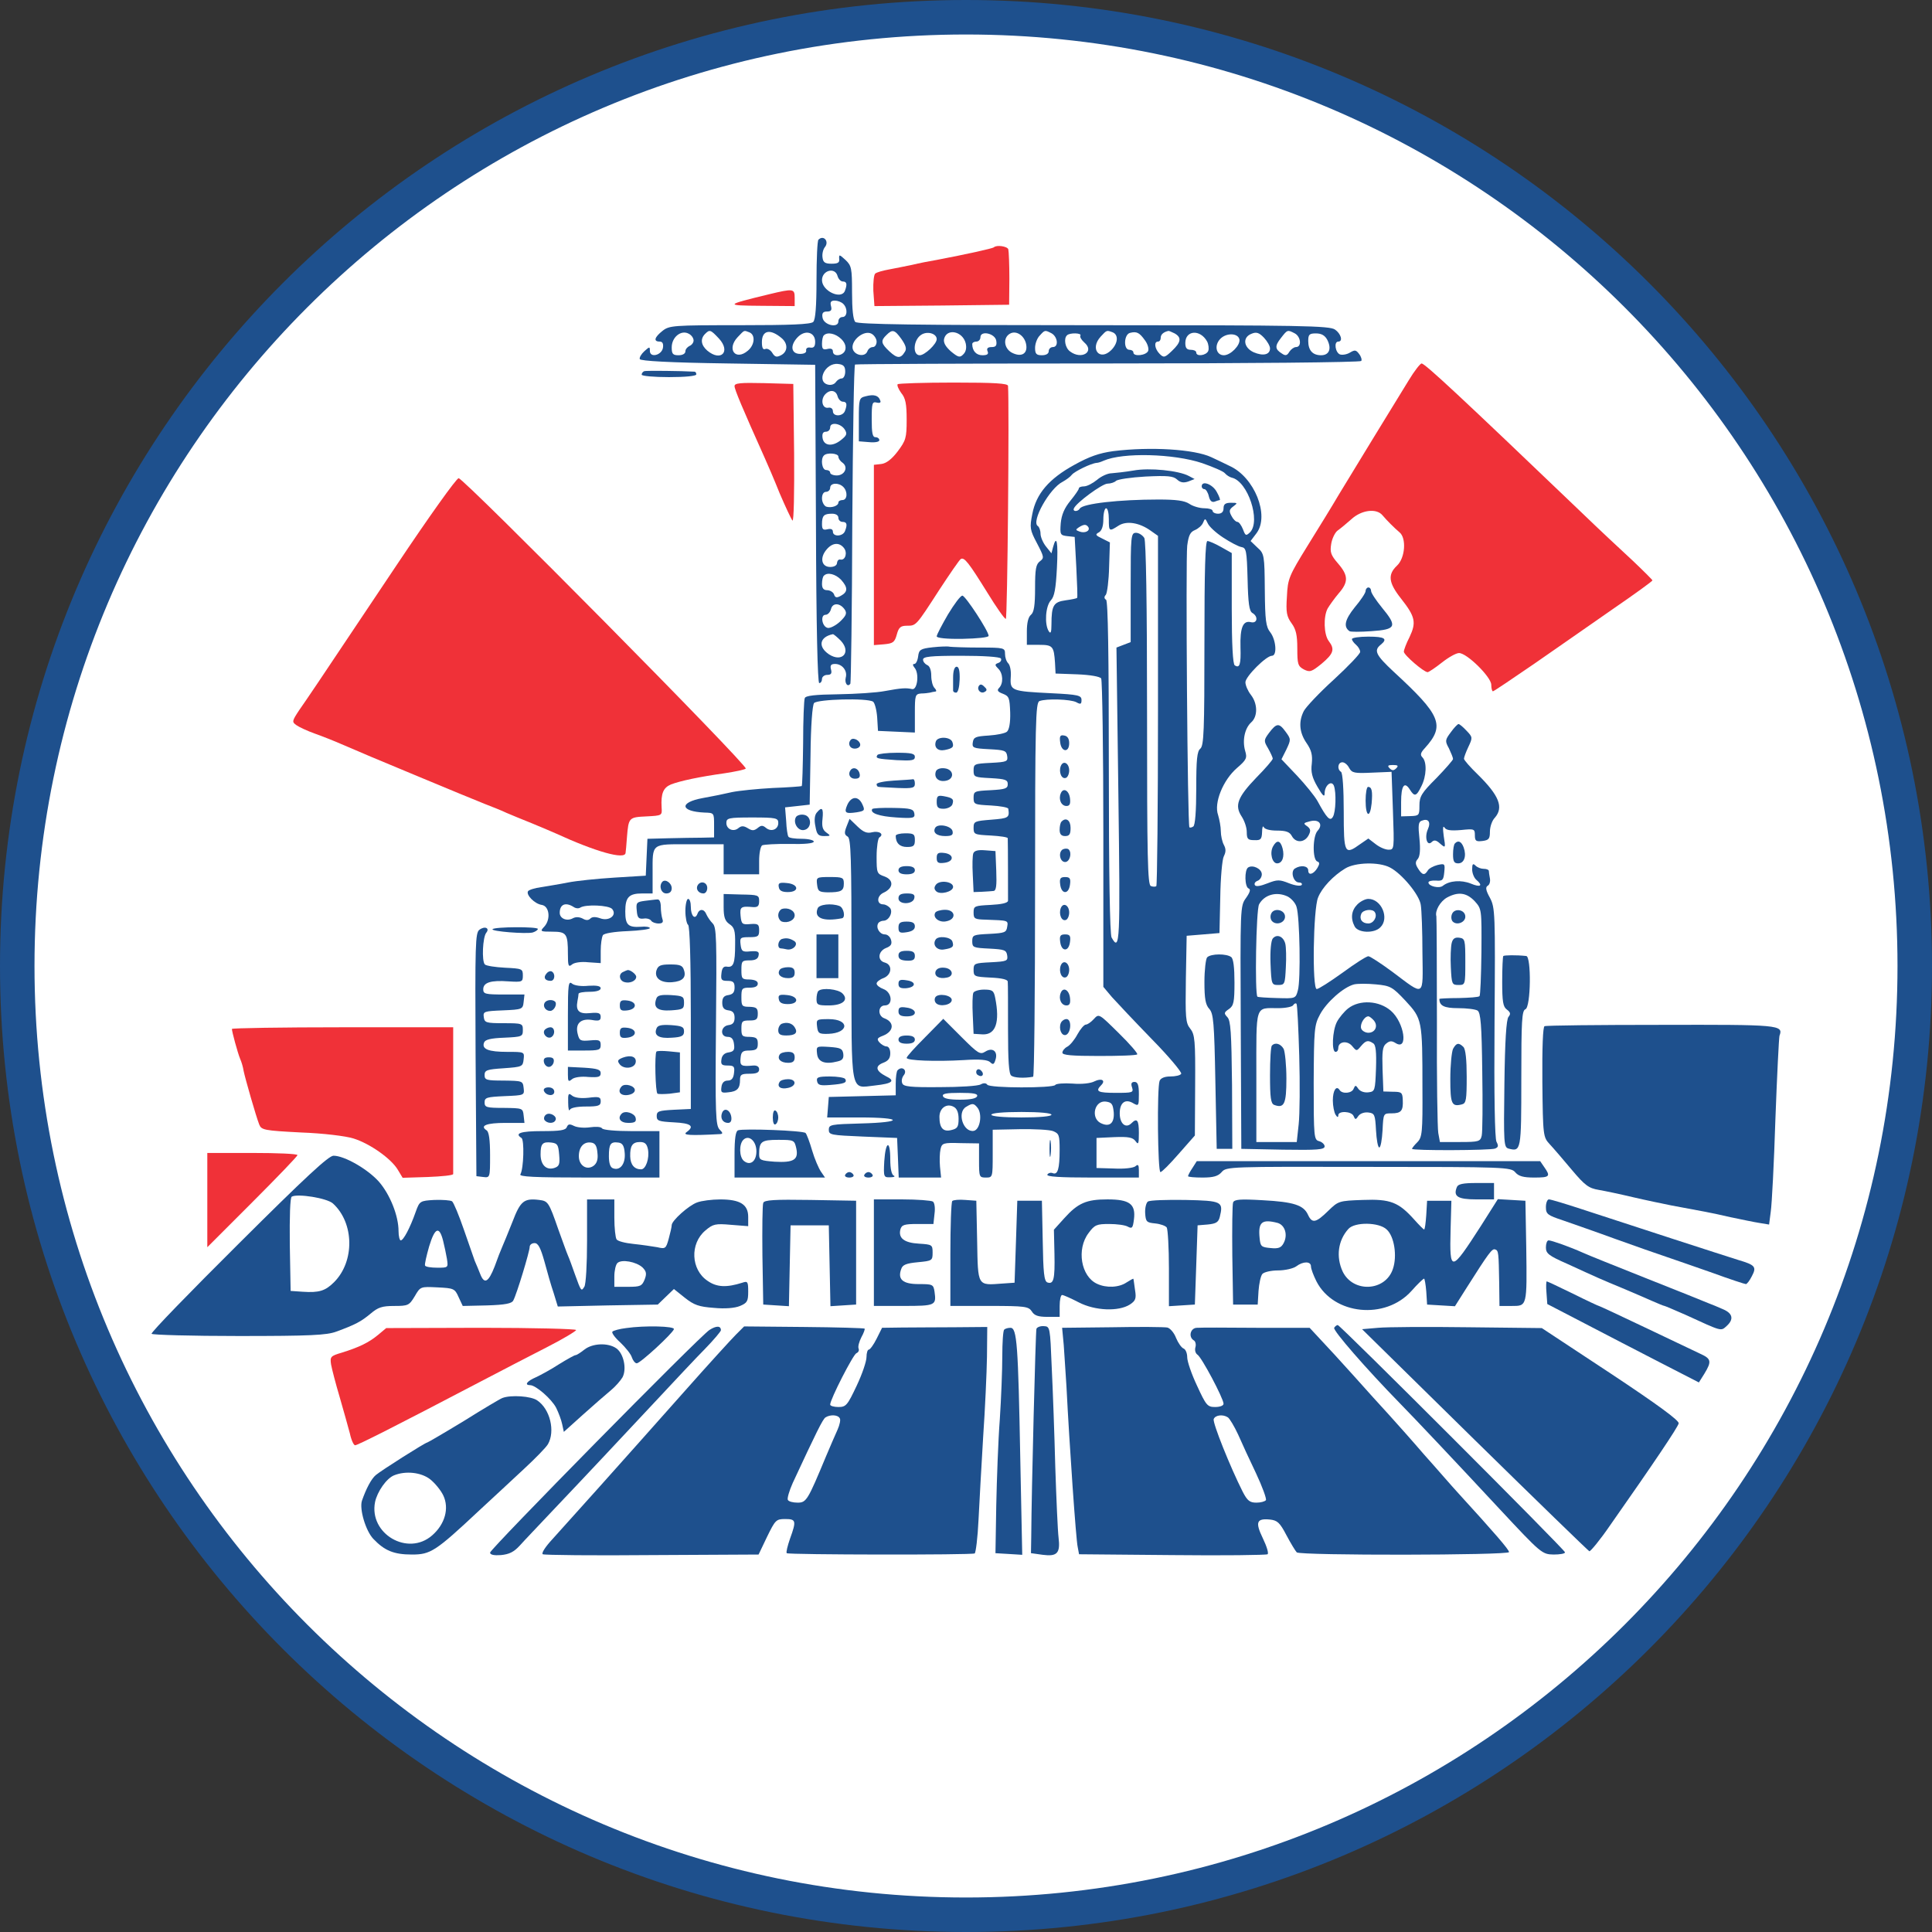 <svg width="56" height="56" viewBox="0 0 56 56" fill="none" xmlns="http://www.w3.org/2000/svg">
<rect x="0" y="0" width="56" height="56" fill="#333333" stroke="none"/>
<g clip-path="url(#clip0_474_5)">
<path d="M28 0.5C43.188 0.5 55.5 12.812 55.5 28C55.5 43.188 43.188 55.5 28 55.5C12.812 55.5 0.5 43.188 0.5 28C0.5 12.812 12.812 0.5 28 0.5Z" fill="white" stroke="#1E508D"/>
<path d="M23.723 6.948C23.691 6.971 23.667 7.502 23.667 8.12C23.667 8.88 23.636 9.268 23.572 9.331C23.501 9.402 22.923 9.426 21.442 9.426C19.51 9.426 19.399 9.434 19.201 9.592C18.971 9.775 18.932 9.901 19.122 9.901C19.201 9.901 19.233 9.957 19.217 10.075C19.185 10.297 18.837 10.384 18.837 10.171C18.837 10.044 18.829 10.044 18.679 10.178C18.591 10.258 18.528 10.361 18.544 10.408C18.56 10.463 19.407 10.511 21.102 10.535L23.628 10.574L23.651 15.183C23.659 18.168 23.699 19.799 23.746 19.799C23.794 19.799 23.826 19.744 23.826 19.68C23.826 19.617 23.897 19.562 23.976 19.562C24.087 19.562 24.119 19.522 24.087 19.403C24.055 19.285 24.087 19.245 24.206 19.245C24.412 19.245 24.57 19.443 24.514 19.641C24.475 19.799 24.57 19.934 24.649 19.815C24.665 19.783 24.697 17.693 24.704 15.175C24.72 12.665 24.752 10.59 24.784 10.566C24.815 10.55 28.117 10.535 32.124 10.535C36.139 10.535 39.433 10.503 39.456 10.463C39.48 10.432 39.456 10.337 39.393 10.258C39.306 10.139 39.266 10.139 39.132 10.218C39.045 10.273 38.91 10.297 38.839 10.273C38.704 10.218 38.657 9.901 38.791 9.901C38.934 9.901 38.87 9.672 38.696 9.553C38.538 9.442 37.746 9.426 31.704 9.426C26.51 9.426 24.863 9.402 24.791 9.331C24.728 9.268 24.697 8.959 24.697 8.476C24.697 7.771 24.681 7.7 24.506 7.534C24.332 7.375 24.316 7.367 24.324 7.502C24.34 7.613 24.285 7.644 24.103 7.644C23.913 7.644 23.857 7.605 23.841 7.462C23.826 7.359 23.857 7.233 23.905 7.169C24.047 7.003 23.873 6.797 23.723 6.948ZM24.277 8.001C24.301 8.088 24.372 8.159 24.427 8.159C24.546 8.159 24.562 8.238 24.491 8.428C24.388 8.698 23.826 8.436 23.826 8.12C23.826 7.835 24.206 7.732 24.277 8.001ZM24.443 8.809C24.578 8.943 24.562 9.189 24.419 9.189C24.356 9.189 24.301 9.244 24.301 9.315C24.301 9.521 23.873 9.426 23.841 9.204C23.818 9.078 23.857 9.03 23.968 9.03C24.087 9.03 24.119 8.991 24.087 8.872C24.055 8.753 24.087 8.713 24.198 8.713C24.277 8.713 24.388 8.753 24.443 8.809ZM20.104 9.87C20.104 9.933 20.048 10.004 19.985 10.028C19.922 10.06 19.866 10.123 19.866 10.186C19.866 10.25 19.787 10.297 19.668 10.297C19.502 10.297 19.47 10.258 19.47 10.068C19.47 9.775 19.74 9.553 19.961 9.672C20.041 9.711 20.104 9.798 20.104 9.87ZM20.84 9.814C21.189 10.194 20.896 10.495 20.5 10.162C20.318 10.004 20.294 9.822 20.436 9.68C20.571 9.545 20.595 9.553 20.84 9.814ZM21.719 9.632C21.901 9.703 21.878 9.996 21.68 10.162C21.323 10.471 21.054 10.123 21.379 9.775C21.585 9.561 21.553 9.569 21.719 9.632ZM22.662 9.806C22.844 9.965 22.836 10.194 22.638 10.297C22.511 10.361 22.463 10.353 22.384 10.226C22.337 10.147 22.242 10.091 22.186 10.115C22.115 10.147 22.084 10.083 22.084 9.917C22.084 9.569 22.329 9.521 22.662 9.806ZM23.628 9.909C23.628 10.044 23.588 10.091 23.485 10.075C23.406 10.06 23.358 10.099 23.366 10.155C23.382 10.218 23.311 10.258 23.192 10.258C22.931 10.258 22.891 10.02 23.113 9.782C23.335 9.545 23.628 9.624 23.628 9.909ZM25.409 9.901C25.409 9.988 25.362 10.06 25.298 10.06C25.235 10.06 25.164 10.115 25.14 10.186C25.069 10.368 24.744 10.297 24.712 10.091C24.681 9.846 25.053 9.561 25.259 9.672C25.338 9.711 25.409 9.822 25.409 9.901ZM26.13 9.83C26.256 10.012 26.288 10.115 26.225 10.202C26.106 10.4 26.003 10.392 25.781 10.186C25.536 9.957 25.52 9.877 25.694 9.711C25.868 9.537 25.932 9.553 26.13 9.83ZM27.151 9.83C27.151 9.973 26.803 10.297 26.66 10.297C26.447 10.297 26.47 9.862 26.692 9.711C26.866 9.585 27.151 9.664 27.151 9.83ZM27.991 9.949C28.022 10.083 27.998 10.194 27.927 10.265C27.824 10.376 27.777 10.361 27.563 10.186C27.405 10.044 27.341 9.933 27.365 9.822C27.444 9.505 27.904 9.6 27.991 9.949ZM29.748 10.012C29.78 10.265 29.59 10.361 29.321 10.218C29.099 10.091 29.067 9.79 29.273 9.672C29.463 9.561 29.717 9.743 29.748 10.012ZM30.485 9.664C30.659 9.767 30.691 10.06 30.517 10.06C30.453 10.06 30.398 10.115 30.398 10.178C30.398 10.25 30.326 10.297 30.2 10.297C30.041 10.297 30.002 10.258 30.002 10.083C30.002 9.973 30.057 9.806 30.137 9.727C30.287 9.561 30.287 9.561 30.485 9.664ZM32.251 9.632C32.425 9.703 32.409 9.949 32.211 10.147C31.878 10.479 31.578 10.115 31.902 9.759C32.084 9.561 32.077 9.569 32.251 9.632ZM33.185 9.862C33.264 9.965 33.304 10.107 33.28 10.171C33.225 10.305 32.852 10.345 32.852 10.218C32.852 10.171 32.797 10.139 32.734 10.139C32.559 10.139 32.575 9.687 32.757 9.648C32.947 9.6 33.027 9.64 33.185 9.862ZM34.048 9.664C34.254 9.782 34.238 9.917 33.969 10.171C33.763 10.368 33.731 10.376 33.613 10.258C33.47 10.115 33.438 9.901 33.565 9.901C33.613 9.901 33.644 9.854 33.644 9.79C33.644 9.695 33.724 9.624 33.866 9.592C33.882 9.585 33.961 9.624 34.048 9.664ZM34.99 9.901C35.03 9.98 35.046 10.107 35.022 10.171C34.967 10.305 34.674 10.345 34.674 10.218C34.674 10.171 34.602 10.139 34.515 10.139C34.397 10.139 34.357 10.083 34.357 9.941C34.357 9.569 34.792 9.537 34.99 9.901ZM36.812 10.099C36.812 10.281 36.614 10.329 36.337 10.21C36.044 10.075 36.004 9.775 36.281 9.672C36.416 9.616 36.495 9.64 36.638 9.79C36.733 9.893 36.812 10.028 36.812 10.099ZM37.532 9.664C37.706 9.759 37.738 10.06 37.564 10.06C37.508 10.06 37.421 10.123 37.374 10.194C37.31 10.305 37.263 10.321 37.16 10.25C36.954 10.123 36.946 10.028 37.128 9.798C37.318 9.553 37.318 9.553 37.532 9.664ZM24.388 9.83C24.491 9.933 24.53 10.044 24.499 10.147C24.443 10.321 24.142 10.353 24.142 10.186C24.142 10.115 24.087 10.091 23.984 10.115C23.857 10.147 23.826 10.115 23.826 9.965C23.826 9.854 23.849 9.743 23.881 9.719C23.984 9.616 24.221 9.664 24.388 9.83ZM28.877 9.877C28.901 10.02 28.862 10.06 28.743 10.06C28.632 10.06 28.592 10.099 28.624 10.178C28.664 10.265 28.616 10.297 28.474 10.297C28.299 10.297 28.181 10.171 28.181 9.973C28.181 9.933 28.236 9.901 28.299 9.901C28.363 9.901 28.418 9.846 28.418 9.775C28.418 9.569 28.846 9.664 28.877 9.877ZM31.316 9.727C31.293 9.767 31.348 9.854 31.427 9.925C31.744 10.194 31.348 10.44 31.015 10.186C30.873 10.083 30.825 9.814 30.928 9.719C31 9.64 31.364 9.648 31.316 9.727ZM35.925 9.838C35.956 10.004 35.671 10.297 35.474 10.297C35.252 10.297 35.188 10.02 35.363 9.83C35.537 9.64 35.885 9.648 35.925 9.838ZM38.474 9.854C38.601 10.107 38.53 10.297 38.292 10.297C38.047 10.297 37.92 10.155 37.92 9.885C37.92 9.695 37.952 9.664 38.142 9.664C38.3 9.664 38.403 9.719 38.474 9.854ZM24.499 10.772C24.499 10.883 24.451 10.97 24.396 10.97C24.34 10.97 24.269 11.018 24.229 11.073C24.19 11.136 24.095 11.168 24.015 11.152C23.643 11.081 23.913 10.503 24.293 10.55C24.451 10.566 24.499 10.622 24.499 10.772ZM24.277 11.485C24.301 11.572 24.372 11.643 24.427 11.643C24.546 11.643 24.562 11.723 24.491 11.912C24.427 12.079 24.142 12.079 24.142 11.92C24.142 11.849 24.087 11.802 24.008 11.818C23.841 11.849 23.778 11.604 23.905 11.445C24.047 11.279 24.229 11.303 24.277 11.485ZM24.491 12.459C24.562 12.578 24.538 12.625 24.38 12.752C24.126 12.958 23.873 12.926 23.841 12.688C23.826 12.57 23.857 12.514 23.936 12.514C24.008 12.514 24.063 12.459 24.063 12.388C24.063 12.221 24.38 12.269 24.491 12.459ZM24.301 13.235C24.301 13.29 24.356 13.37 24.427 13.417C24.594 13.544 24.483 13.781 24.253 13.781C24.15 13.781 24.063 13.742 24.063 13.702C24.063 13.655 24.008 13.623 23.944 13.623C23.826 13.623 23.778 13.306 23.881 13.203C23.968 13.108 24.301 13.14 24.301 13.235ZM24.443 14.114C24.578 14.248 24.562 14.494 24.419 14.494C24.356 14.494 24.301 14.526 24.301 14.565C24.301 14.668 24.087 14.732 23.944 14.684C23.881 14.652 23.826 14.549 23.826 14.446C23.826 14.328 23.873 14.256 23.944 14.256C24.008 14.256 24.063 14.201 24.063 14.138C24.063 13.995 24.308 13.979 24.443 14.114ZM24.301 15.009C24.301 15.072 24.356 15.127 24.419 15.127C24.546 15.127 24.57 15.199 24.491 15.397C24.427 15.555 24.142 15.563 24.142 15.412C24.142 15.341 24.087 15.317 23.984 15.341C23.857 15.373 23.826 15.341 23.826 15.191C23.826 14.945 23.881 14.89 24.119 14.89C24.229 14.89 24.301 14.937 24.301 15.009ZM24.459 15.88C24.57 16.014 24.506 16.244 24.364 16.22C24.308 16.204 24.269 16.252 24.261 16.315C24.261 16.386 24.182 16.434 24.063 16.434C23.81 16.434 23.754 16.165 23.96 15.927C24.126 15.729 24.324 15.713 24.459 15.88ZM24.38 16.806C24.578 17.028 24.578 17.154 24.38 17.265C24.253 17.337 24.206 17.329 24.174 17.226C24.15 17.162 24.055 17.107 23.976 17.107C23.873 17.107 23.826 17.052 23.826 16.925C23.826 16.822 23.849 16.711 23.881 16.687C23.984 16.576 24.221 16.64 24.38 16.806ZM24.491 17.677C24.554 17.78 24.522 17.851 24.348 18.018C24.229 18.128 24.063 18.215 23.992 18.2C23.826 18.168 23.77 17.82 23.928 17.82C23.992 17.82 24.063 17.748 24.087 17.653C24.134 17.463 24.356 17.471 24.491 17.677ZM24.372 18.572C24.681 18.904 24.412 19.213 24.031 18.968C23.699 18.746 23.754 18.461 24.142 18.382C24.166 18.382 24.269 18.469 24.372 18.572Z" fill="#1E508D"/>
<path d="M28.806 7.17C28.766 7.202 28.022 7.368 27.151 7.534C26.953 7.566 26.636 7.629 26.438 7.677C26.241 7.716 25.94 7.78 25.765 7.811C25.591 7.843 25.417 7.89 25.369 7.93C25.33 7.962 25.306 8.183 25.314 8.429L25.346 8.872L27.294 8.856L29.25 8.833L29.257 8.08C29.257 7.669 29.241 7.281 29.226 7.225C29.194 7.138 28.885 7.091 28.806 7.17Z" fill="#F03138"/>
<path d="M22.281 8.532C21.006 8.841 20.998 8.856 22.067 8.864L23.034 8.872V8.635C23.034 8.366 23.002 8.358 22.281 8.532Z" fill="#F03138"/>
<path d="M40.826 11.034C40.66 11.303 40.209 12.04 39.821 12.673C39.432 13.307 38.981 14.051 38.807 14.336C38.641 14.621 38.237 15.279 37.912 15.801C37.358 16.696 37.326 16.775 37.302 17.29C37.271 17.749 37.294 17.868 37.437 18.066C37.564 18.24 37.603 18.406 37.603 18.794C37.603 19.246 37.619 19.309 37.793 19.404C37.968 19.491 38.015 19.475 38.308 19.238C38.657 18.945 38.696 18.818 38.514 18.581C38.371 18.39 38.356 17.876 38.482 17.638C38.538 17.543 38.68 17.345 38.799 17.203C39.092 16.87 39.084 16.68 38.783 16.332C38.577 16.094 38.546 16.007 38.585 15.77C38.609 15.611 38.696 15.437 38.767 15.382C38.846 15.326 39.029 15.176 39.171 15.049C39.464 14.78 39.9 14.724 40.074 14.938C40.209 15.096 40.406 15.294 40.565 15.429C40.771 15.595 40.731 16.173 40.493 16.395C40.216 16.656 40.248 16.894 40.612 17.353C41.024 17.876 41.056 18.042 40.858 18.462C40.763 18.644 40.691 18.842 40.691 18.889C40.691 18.984 41.27 19.483 41.38 19.483C41.412 19.483 41.602 19.357 41.792 19.206C41.982 19.056 42.204 18.929 42.291 18.929C42.521 18.929 43.225 19.626 43.225 19.848C43.225 19.95 43.249 20.038 43.273 20.038C43.297 20.038 43.827 19.681 44.461 19.246C45.086 18.81 46.116 18.098 46.749 17.654C47.383 17.219 47.897 16.846 47.897 16.823C47.897 16.807 47.636 16.546 47.327 16.253C47.01 15.96 46.337 15.334 45.838 14.851C42.307 11.47 41.309 10.543 41.206 10.535C41.167 10.535 40.992 10.757 40.826 11.034Z" fill="#F03138"/>
<path d="M18.678 10.757C18.631 10.773 18.599 10.82 18.599 10.86C18.599 10.899 18.956 10.931 19.391 10.931C19.866 10.931 20.183 10.899 20.183 10.852C20.183 10.804 20.159 10.773 20.128 10.773C19.732 10.749 18.742 10.741 18.678 10.757Z" fill="#1E508D"/>
<path d="M21.291 11.192C21.291 11.287 21.513 11.818 22.163 13.267C22.242 13.441 22.44 13.9 22.598 14.296C22.764 14.684 22.931 15.041 22.97 15.088C23.01 15.128 23.026 14.273 23.018 13.148L22.994 11.129L22.147 11.105C21.45 11.089 21.291 11.105 21.291 11.192Z" fill="#F03138"/>
<path d="M26.019 11.137C25.995 11.168 26.043 11.279 26.122 11.39C26.248 11.54 26.28 11.707 26.28 12.166C26.28 12.697 26.256 12.768 26.019 13.085C25.845 13.314 25.686 13.433 25.544 13.449L25.33 13.473V16.086V18.699L25.623 18.675C25.884 18.651 25.932 18.619 25.995 18.39C26.05 18.184 26.106 18.137 26.288 18.137C26.557 18.137 26.549 18.144 27.23 17.091C27.531 16.632 27.808 16.228 27.848 16.204C27.951 16.141 28.078 16.307 28.624 17.186C28.877 17.598 29.115 17.939 29.154 17.939C29.202 17.939 29.257 11.723 29.218 11.184C29.21 11.113 28.838 11.089 27.642 11.089C26.779 11.089 26.043 11.113 26.019 11.137Z" fill="#F03138"/>
<path d="M25.092 11.486C24.902 11.533 24.894 11.557 24.894 12.159V12.792L25.195 12.816C25.361 12.832 25.488 12.808 25.488 12.761C25.488 12.713 25.441 12.673 25.377 12.673C25.29 12.673 25.267 12.555 25.267 12.151C25.267 11.691 25.282 11.636 25.409 11.668C25.504 11.691 25.544 11.668 25.512 11.604C25.464 11.462 25.33 11.422 25.092 11.486Z" fill="#1E508D"/>
<path d="M32.266 13.077C31.863 13.132 31.57 13.235 31.142 13.473C30.405 13.877 30.033 14.312 29.922 14.898C29.843 15.294 29.851 15.357 30.057 15.745C30.263 16.141 30.271 16.173 30.144 16.268C30.026 16.355 30.002 16.498 30.002 17.044C30.002 17.551 29.97 17.749 29.883 17.82C29.804 17.883 29.764 18.058 29.764 18.303V18.691H30.12C30.516 18.691 30.548 18.731 30.58 19.214L30.596 19.523L31.229 19.546C31.609 19.562 31.878 19.61 31.918 19.665C31.95 19.72 31.981 21.748 31.981 24.186V28.605L32.227 28.898C32.369 29.056 32.884 29.603 33.383 30.117C33.882 30.624 34.262 31.083 34.238 31.123C34.214 31.17 34.072 31.202 33.921 31.202C33.755 31.202 33.644 31.25 33.612 31.329C33.533 31.527 33.557 33.974 33.636 33.974C33.676 33.974 33.913 33.736 34.167 33.443L34.634 32.913L34.642 31.456C34.65 30.157 34.634 29.983 34.499 29.816C34.365 29.65 34.357 29.5 34.373 28.375L34.396 27.124L34.871 27.085L35.347 27.045L35.37 26.016C35.378 25.445 35.426 24.907 35.473 24.82C35.537 24.693 35.537 24.606 35.473 24.487C35.426 24.4 35.386 24.218 35.386 24.091C35.386 23.965 35.347 23.759 35.307 23.624C35.18 23.276 35.45 22.611 35.853 22.262C36.13 22.025 36.154 21.969 36.091 21.763C36.004 21.455 36.083 21.106 36.265 20.94C36.463 20.766 36.455 20.393 36.257 20.14C36.17 20.029 36.099 19.863 36.099 19.776C36.099 19.61 36.701 19.008 36.867 19.008C37.025 19.008 36.986 18.541 36.819 18.327C36.693 18.168 36.669 17.986 36.661 17.099C36.653 16.094 36.645 16.046 36.447 15.872L36.249 15.682L36.423 15.452C36.804 14.938 36.36 13.829 35.64 13.505C35.481 13.425 35.244 13.315 35.109 13.251C34.618 13.021 33.351 12.942 32.266 13.077ZM34.848 13.425C35.164 13.536 35.465 13.663 35.505 13.718C35.553 13.774 35.64 13.829 35.703 13.845C36.17 13.948 36.55 15.104 36.233 15.429C36.115 15.54 36.099 15.532 36.028 15.342C35.98 15.223 35.909 15.128 35.869 15.128C35.822 15.128 35.742 15.049 35.695 14.954C35.616 14.811 35.632 14.764 35.751 14.676C35.877 14.581 35.877 14.573 35.679 14.573C35.521 14.573 35.465 14.613 35.465 14.732C35.465 14.835 35.41 14.89 35.307 14.89C35.22 14.89 35.149 14.851 35.149 14.811C35.149 14.764 35.038 14.732 34.911 14.732C34.776 14.732 34.578 14.676 34.476 14.605C34.333 14.51 34.088 14.479 33.581 14.479C32.441 14.479 31.387 14.597 31.3 14.74C31.245 14.835 31.087 14.835 31.126 14.74C31.182 14.581 31.95 14.019 32.1 14.019C32.195 14.019 32.306 13.98 32.346 13.94C32.393 13.893 32.781 13.837 33.201 13.813C33.842 13.782 34.008 13.797 34.119 13.9C34.214 13.988 34.309 14.003 34.444 13.956L34.626 13.885L34.46 13.797C34.167 13.639 33.319 13.552 32.852 13.639C32.615 13.679 32.33 13.71 32.219 13.718C32.108 13.718 31.918 13.805 31.799 13.908C31.672 14.011 31.506 14.098 31.419 14.098C31.34 14.098 31.269 14.122 31.269 14.162C31.269 14.193 31.158 14.352 31.023 14.518C30.849 14.732 30.77 14.922 30.746 15.167C30.722 15.492 30.73 15.516 30.936 15.54L31.15 15.563L31.197 16.434C31.221 16.909 31.237 17.321 31.221 17.329C31.213 17.345 31.063 17.377 30.889 17.4C30.54 17.448 30.477 17.543 30.477 18.097C30.477 18.335 30.453 18.382 30.398 18.295C30.271 18.097 30.303 17.567 30.461 17.4C30.564 17.29 30.604 17.06 30.635 16.466C30.675 15.714 30.627 15.476 30.524 15.856L30.477 16.038L30.318 15.84C30.231 15.73 30.16 15.563 30.16 15.468C30.16 15.373 30.12 15.27 30.081 15.247C29.883 15.12 30.421 14.154 30.802 13.964C30.904 13.908 31.023 13.821 31.071 13.758C31.15 13.663 31.617 13.433 31.783 13.417C31.831 13.417 31.918 13.386 31.989 13.354C32.544 13.109 34.024 13.148 34.848 13.425ZM32.14 15.049C32.14 15.405 32.148 15.413 32.417 15.239C32.647 15.088 33.019 15.144 33.351 15.381L33.565 15.532V20.584C33.565 23.363 33.541 25.651 33.517 25.683C33.494 25.707 33.422 25.707 33.359 25.683C33.264 25.651 33.248 24.867 33.248 20.694C33.248 17.44 33.217 15.698 33.169 15.595C33.122 15.516 33.011 15.444 32.931 15.444C32.781 15.444 32.773 15.508 32.773 17.028V18.612L32.567 18.691L32.361 18.77L32.417 23.046C32.472 27.306 32.464 27.615 32.219 27.172C32.171 27.069 32.14 25.374 32.14 22.223C32.14 18.968 32.116 17.416 32.06 17.384C32.005 17.353 31.997 17.297 32.053 17.242C32.092 17.187 32.14 16.822 32.148 16.434L32.171 15.722L31.95 15.611C31.752 15.516 31.736 15.492 31.855 15.429C31.934 15.381 31.981 15.255 31.981 15.049C31.981 14.874 32.021 14.732 32.06 14.732C32.108 14.732 32.14 14.874 32.14 15.049ZM35.45 15.579C35.655 15.714 35.893 15.84 35.98 15.856C36.123 15.88 36.139 15.951 36.162 16.791C36.178 17.488 36.21 17.709 36.297 17.765C36.479 17.867 36.447 18.081 36.257 18.034C36.028 17.978 35.941 18.192 35.956 18.762C35.972 19.261 35.933 19.38 35.79 19.285C35.735 19.253 35.703 18.683 35.703 17.63V16.03L35.394 15.856C35.228 15.761 35.046 15.682 34.998 15.682C34.935 15.682 34.911 16.521 34.911 18.643C34.911 21.177 34.895 21.613 34.792 21.7C34.697 21.779 34.674 22.009 34.674 22.856C34.674 23.513 34.642 23.925 34.587 23.957C34.539 23.988 34.491 23.996 34.476 23.98C34.42 23.933 34.365 16.228 34.412 15.817C34.452 15.516 34.499 15.421 34.634 15.365C34.729 15.326 34.84 15.231 34.871 15.152C34.927 15.017 34.935 15.017 35.006 15.167C35.046 15.262 35.244 15.444 35.45 15.579ZM31.546 15.278C31.609 15.389 31.443 15.468 31.285 15.405C31.174 15.365 31.174 15.35 31.269 15.286C31.419 15.191 31.483 15.191 31.546 15.278Z" fill="#1E508D"/>
<path d="M34.832 14.098C34.832 14.138 34.864 14.178 34.911 14.178C34.951 14.178 35.014 14.273 35.038 14.383C35.07 14.518 35.125 14.566 35.204 14.542C35.267 14.518 35.339 14.494 35.355 14.494C35.378 14.494 35.339 14.383 35.267 14.257C35.149 14.035 34.832 13.916 34.832 14.098Z" fill="#1E508D"/>
<path d="M11.497 16.379C8.947 20.196 8.931 20.212 8.678 20.576C8.464 20.9 8.456 20.924 8.591 21.019C8.67 21.075 8.907 21.186 9.129 21.265C9.351 21.344 9.691 21.479 9.889 21.566C10.586 21.866 10.736 21.93 12.185 22.532C12.993 22.872 13.832 23.213 14.046 23.3C14.268 23.387 14.553 23.498 14.68 23.561C14.814 23.616 15.147 23.759 15.432 23.87C15.717 23.989 16.018 24.115 16.105 24.155C17.277 24.693 18.108 24.923 18.132 24.725C18.14 24.693 18.156 24.487 18.172 24.274C18.219 23.696 18.227 23.688 18.734 23.664C19.193 23.64 19.193 23.64 19.177 23.403C19.154 22.999 19.225 22.832 19.447 22.738C19.716 22.634 20.27 22.516 21.007 22.413C21.315 22.365 21.585 22.31 21.616 22.278C21.695 22.199 13.444 13.861 13.294 13.861C13.231 13.861 12.439 14.97 11.497 16.379Z" fill="#F03138"/>
<path d="M39.583 17.131C39.583 17.186 39.441 17.4 39.266 17.606C38.981 17.962 38.934 18.168 39.116 18.295C39.148 18.318 39.433 18.318 39.749 18.295C40.47 18.247 40.51 18.16 40.058 17.614C39.884 17.4 39.742 17.186 39.742 17.131C39.742 17.075 39.71 17.028 39.662 17.028C39.623 17.028 39.583 17.075 39.583 17.131Z" fill="#1E508D"/>
<path d="M27.476 17.812C27.302 18.113 27.151 18.398 27.151 18.445C27.151 18.493 27.436 18.525 27.903 18.517C28.315 18.509 28.656 18.477 28.656 18.43C28.656 18.295 27.983 17.265 27.895 17.265C27.84 17.265 27.658 17.511 27.476 17.812Z" fill="#1E508D"/>
<path d="M39.187 18.524C39.187 18.564 39.242 18.635 39.306 18.69C39.369 18.746 39.425 18.833 39.425 18.896C39.425 18.952 39.084 19.308 38.664 19.696C38.245 20.076 37.857 20.488 37.793 20.607C37.635 20.915 37.659 21.232 37.873 21.541C38.015 21.747 38.047 21.889 38.023 22.135C37.991 22.372 38.031 22.539 38.189 22.808C38.34 23.069 38.395 23.117 38.395 22.998C38.395 22.768 38.593 22.602 38.664 22.776C38.736 22.966 38.72 23.544 38.633 23.679C38.553 23.814 38.459 23.718 38.189 23.22C38.11 23.077 37.841 22.745 37.595 22.483L37.144 22.008L37.287 21.723C37.421 21.438 37.421 21.422 37.263 21.208C37.073 20.947 37.002 20.955 36.78 21.248C36.629 21.454 36.629 21.478 36.756 21.691C36.827 21.818 36.891 21.953 36.891 21.992C36.891 22.024 36.677 22.277 36.416 22.539C35.869 23.109 35.782 23.346 35.988 23.663C36.067 23.782 36.138 23.98 36.138 24.114C36.138 24.32 36.17 24.352 36.36 24.352C36.542 24.36 36.574 24.328 36.582 24.114C36.582 23.988 36.606 23.924 36.629 23.972C36.653 24.035 36.811 24.075 37.009 24.075C37.279 24.075 37.382 24.114 37.445 24.233C37.556 24.439 37.809 24.431 37.928 24.217C37.999 24.083 37.991 24.027 37.888 23.948C37.77 23.869 37.778 23.853 37.968 23.806C38.229 23.734 38.364 23.893 38.189 24.083C38.047 24.241 38.039 24.914 38.181 24.97C38.253 24.993 38.253 25.041 38.189 25.152C38.078 25.342 37.92 25.389 37.92 25.231C37.92 25.096 37.706 25.065 37.532 25.175C37.397 25.263 37.492 25.579 37.651 25.579C37.714 25.579 37.754 25.611 37.73 25.651C37.698 25.69 37.548 25.674 37.366 25.603C37.089 25.492 37.025 25.492 36.74 25.603C36.542 25.682 36.408 25.706 36.376 25.659C36.344 25.611 36.384 25.556 36.447 25.532C36.519 25.508 36.574 25.421 36.574 25.342C36.574 25.183 36.313 25.057 36.178 25.144C36.067 25.215 36.075 25.714 36.194 25.754C36.257 25.777 36.233 25.864 36.115 26.031C35.948 26.26 35.948 26.3 35.964 29.784L35.98 33.3L37.191 33.324C38.181 33.339 38.395 33.324 38.395 33.228C38.395 33.173 38.324 33.102 38.237 33.078C38.086 33.038 38.078 32.975 38.078 31.384C38.086 29.839 38.094 29.713 38.261 29.404C38.451 29.048 38.941 28.612 39.25 28.533C39.353 28.509 39.638 28.509 39.884 28.533C40.303 28.573 40.359 28.604 40.739 29.008C41.222 29.531 41.23 29.562 41.23 31.526C41.238 32.833 41.222 32.967 41.08 33.11C41 33.189 40.929 33.276 40.929 33.3C40.929 33.355 43.186 33.347 43.336 33.292C43.431 33.252 43.439 33.213 43.376 33.094C43.328 32.999 43.304 31.764 43.32 29.634C43.344 26.45 43.336 26.308 43.186 26.023C43.067 25.809 43.051 25.714 43.122 25.674C43.178 25.643 43.202 25.548 43.186 25.461C43.17 25.373 43.154 25.279 43.154 25.239C43.146 25.207 43.083 25.183 43.004 25.183C42.924 25.183 42.822 25.144 42.766 25.088C42.695 25.017 42.671 25.041 42.671 25.199C42.671 25.31 42.727 25.445 42.79 25.5C42.996 25.674 42.916 25.73 42.632 25.611C42.354 25.5 42.014 25.524 41.824 25.674C41.721 25.762 41.404 25.69 41.404 25.579C41.404 25.54 41.499 25.516 41.626 25.524C41.816 25.54 41.84 25.508 41.863 25.279C41.887 25.033 41.879 25.025 41.665 25.073C41.547 25.104 41.412 25.175 41.38 25.239C41.293 25.381 41.222 25.366 41.103 25.175C41.024 25.049 41.016 24.985 41.095 24.898C41.159 24.819 41.175 24.629 41.143 24.305C41.103 23.932 41.111 23.822 41.206 23.79C41.396 23.711 41.483 23.822 41.388 24.035C41.285 24.265 41.364 24.542 41.499 24.407C41.57 24.336 41.634 24.352 41.745 24.455C41.903 24.59 41.903 24.582 41.847 24.233C41.816 24.012 41.824 23.916 41.871 23.988C41.919 24.067 42.053 24.083 42.346 24.059C42.734 24.019 42.75 24.027 42.75 24.209C42.75 24.376 42.782 24.399 42.972 24.376C43.154 24.352 43.186 24.312 43.186 24.107C43.186 23.964 43.249 23.782 43.328 23.703C43.59 23.402 43.455 23.061 42.837 22.452C42.616 22.238 42.434 22.032 42.434 21.992C42.434 21.953 42.489 21.802 42.56 21.652C42.687 21.383 42.687 21.367 42.513 21.185C42.41 21.074 42.307 20.987 42.275 20.987C42.251 20.987 42.148 21.09 42.053 21.224C41.887 21.446 41.879 21.478 41.998 21.691C42.061 21.826 42.117 21.961 42.117 22C42.117 22.032 41.895 22.285 41.634 22.555C41.206 22.982 41.143 23.085 41.143 23.346C41.143 23.631 41.135 23.647 40.882 23.655L40.612 23.663V23.243C40.612 22.776 40.707 22.634 40.866 22.887C41 23.101 41.056 23.085 41.198 22.792C41.349 22.499 41.364 22.087 41.23 21.953C41.159 21.881 41.175 21.818 41.301 21.683C41.895 21.026 41.768 20.733 40.391 19.466C39.884 18.991 39.812 18.857 40.018 18.69C40.232 18.516 40.145 18.453 39.662 18.453C39.401 18.453 39.187 18.485 39.187 18.524ZM39.108 22.262C39.187 22.404 39.258 22.42 39.765 22.396L40.335 22.372L40.375 23.505C40.414 24.613 40.414 24.629 40.248 24.629C40.153 24.629 39.987 24.558 39.868 24.463L39.662 24.305L39.432 24.463C38.973 24.795 38.949 24.748 38.949 23.529C38.949 22.871 38.918 22.404 38.87 22.372C38.752 22.301 38.775 22.095 38.91 22.095C38.973 22.095 39.06 22.166 39.108 22.262ZM40.47 22.27C40.398 22.341 40.351 22.341 40.28 22.27C40.208 22.198 40.224 22.174 40.375 22.174C40.525 22.174 40.541 22.198 40.47 22.27ZM40.288 25.144C40.628 25.318 41.143 25.936 41.182 26.229C41.206 26.371 41.23 26.997 41.23 27.614C41.246 28.929 41.309 28.881 40.359 28.169C40.026 27.923 39.71 27.717 39.662 27.717C39.607 27.717 39.274 27.931 38.918 28.192C38.553 28.454 38.221 28.668 38.166 28.668C38.031 28.668 38.063 26.347 38.205 26.015C38.316 25.73 38.648 25.381 38.989 25.175C39.282 24.993 39.971 24.978 40.288 25.144ZM37.318 25.983C37.429 26.039 37.548 26.173 37.58 26.284C37.675 26.569 37.706 28.414 37.619 28.707C37.556 28.945 37.548 28.945 37.017 28.929C36.724 28.921 36.463 28.905 36.447 28.889C36.368 28.81 36.408 26.371 36.495 26.213C36.645 25.936 36.994 25.833 37.318 25.983ZM42.742 26.118C42.948 26.347 42.948 26.347 42.94 27.591C42.932 28.272 42.909 28.85 42.885 28.873C42.861 28.905 42.584 28.921 42.283 28.929C41.974 28.929 41.721 28.945 41.721 28.953C41.721 29.151 41.855 29.222 42.267 29.222C42.513 29.222 42.766 29.253 42.829 29.293C42.916 29.356 42.948 29.689 42.964 31.059C42.98 31.985 42.972 32.825 42.948 32.92C42.909 33.086 42.861 33.102 42.323 33.102H41.737L41.689 32.84C41.665 32.706 41.642 31.249 41.65 29.61C41.65 27.979 41.642 26.601 41.634 26.561C41.586 26.403 41.745 26.126 41.943 26.015C42.267 25.841 42.505 25.872 42.742 26.118ZM37.659 30.6C37.682 31.407 37.675 32.302 37.643 32.587L37.587 33.102H37.002H36.416V31.209C36.416 29.079 36.368 29.222 37.049 29.222C37.263 29.222 37.461 29.182 37.484 29.135C37.516 29.087 37.556 29.071 37.58 29.095C37.603 29.119 37.635 29.792 37.659 30.6Z" fill="#1E508D"/>
<path d="M39.583 23.205C39.583 23.672 39.71 23.735 39.757 23.292C39.789 22.936 39.765 22.809 39.654 22.809C39.615 22.809 39.583 22.983 39.583 23.205Z" fill="#1E508D"/>
<path d="M39.346 26.213C39.171 26.387 39.14 26.617 39.266 26.855C39.369 27.045 39.836 27.061 40.011 26.878C40.28 26.617 40.042 26.055 39.662 26.055C39.575 26.055 39.433 26.126 39.346 26.213ZM39.852 26.443C39.931 26.57 39.813 26.767 39.662 26.767C39.48 26.767 39.393 26.641 39.456 26.49C39.504 26.364 39.789 26.332 39.852 26.443Z" fill="#1E508D"/>
<path d="M36.843 26.49C36.812 26.562 36.827 26.657 36.875 26.704C37.002 26.831 37.247 26.744 37.247 26.57C37.247 26.364 36.914 26.3 36.843 26.49Z" fill="#1E508D"/>
<path d="M36.891 27.204C36.843 27.267 36.812 27.552 36.827 27.932C36.851 28.534 36.859 28.55 37.049 28.55C37.239 28.55 37.247 28.526 37.271 28.035C37.287 27.758 37.279 27.449 37.255 27.354C37.2 27.14 37.01 27.061 36.891 27.204Z" fill="#1E508D"/>
<path d="M42.085 26.498C42.053 26.578 42.069 26.673 42.109 26.712C42.228 26.831 42.473 26.736 42.473 26.57C42.473 26.364 42.157 26.308 42.085 26.498Z" fill="#1E508D"/>
<path d="M42.077 27.338C42.053 27.441 42.038 27.758 42.053 28.035C42.077 28.526 42.085 28.55 42.275 28.55C42.473 28.55 42.473 28.542 42.473 27.877C42.473 27.243 42.465 27.204 42.299 27.18C42.172 27.164 42.109 27.204 42.077 27.338Z" fill="#1E508D"/>
<path d="M42.117 30.402C42.077 30.489 42.038 30.878 42.038 31.273C42.038 32.002 42.077 32.089 42.378 32.01C42.497 31.978 42.513 31.875 42.513 31.21C42.513 30.719 42.481 30.41 42.418 30.347C42.283 30.212 42.212 30.228 42.117 30.402Z" fill="#1E508D"/>
<path d="M36.867 30.307C36.835 30.33 36.812 30.718 36.812 31.17C36.812 31.811 36.835 31.985 36.93 32.025C37.223 32.136 37.287 32.001 37.287 31.265C37.287 30.877 37.247 30.489 37.207 30.402C37.12 30.251 36.962 30.204 36.867 30.307Z" fill="#1E508D"/>
<path d="M27.032 18.762C26.676 18.802 26.637 18.834 26.613 19.024C26.597 19.15 26.549 19.245 26.502 19.245C26.447 19.245 26.454 19.285 26.51 19.356C26.652 19.522 26.589 20.006 26.439 19.974C26.264 19.934 26.13 19.942 25.655 20.029C25.417 20.077 24.799 20.116 24.293 20.124C23.628 20.132 23.35 20.164 23.327 20.235C23.303 20.283 23.279 20.877 23.279 21.549C23.271 22.215 23.255 22.769 23.239 22.785C23.232 22.793 22.852 22.824 22.4 22.84C21.949 22.864 21.418 22.919 21.22 22.959C21.022 23.006 20.634 23.086 20.365 23.133C19.676 23.26 19.716 23.521 20.421 23.553C20.698 23.561 20.698 23.561 20.698 23.917V24.273L20.341 24.281C20.143 24.281 19.708 24.289 19.375 24.297L18.766 24.313L18.742 24.844L18.718 25.382L17.808 25.438C17.309 25.469 16.699 25.532 16.461 25.58C16.224 25.628 15.875 25.683 15.685 25.715C15.503 25.738 15.329 25.794 15.305 25.833C15.242 25.936 15.495 26.198 15.701 26.229C15.923 26.261 15.97 26.641 15.78 26.855C15.646 26.997 15.654 27.005 16.002 27.005C16.422 27.005 16.461 27.061 16.461 27.655C16.461 27.995 16.477 28.043 16.58 27.956C16.643 27.9 16.849 27.868 17.055 27.892L17.412 27.916V27.56C17.412 27.362 17.443 27.164 17.475 27.108C17.507 27.053 17.8 27.005 18.188 26.989C18.544 26.974 18.837 26.934 18.837 26.902C18.837 26.871 18.718 26.847 18.576 26.863C18.203 26.887 18.124 26.807 18.124 26.419C18.124 26.008 18.227 25.897 18.615 25.897H18.916V25.311C18.916 24.424 18.861 24.471 19.993 24.471H20.975V24.907V25.342H21.49H22.004V24.954C22.004 24.733 22.044 24.535 22.091 24.503C22.139 24.479 22.495 24.456 22.883 24.463C23.327 24.471 23.588 24.448 23.588 24.392C23.588 24.353 23.43 24.313 23.239 24.313C23.042 24.313 22.867 24.289 22.852 24.25C22.828 24.218 22.796 24.012 22.788 23.798L22.756 23.402L23.113 23.363L23.469 23.323L23.493 21.906C23.501 21.019 23.548 20.441 23.596 20.378C23.699 20.267 25.132 20.227 25.306 20.338C25.354 20.37 25.409 20.576 25.425 20.789L25.449 21.185L25.987 21.209L26.518 21.233V20.671C26.518 20.156 26.526 20.116 26.7 20.101C26.795 20.101 26.914 20.085 26.953 20.077C27.001 20.061 27.064 20.053 27.112 20.045C27.151 20.045 27.143 19.997 27.088 19.942C27.032 19.887 26.993 19.728 26.993 19.586C26.993 19.419 26.945 19.301 26.874 19.277C26.811 19.245 26.755 19.182 26.755 19.119C26.755 19.032 26.969 19.008 27.856 19.008C28.513 19.008 28.98 19.039 29.012 19.087C29.036 19.134 29.004 19.19 28.941 19.214C28.83 19.253 28.83 19.277 28.933 19.38C29.075 19.515 29.091 19.808 28.957 19.942C28.893 20.006 28.917 20.053 29.067 20.108C29.25 20.18 29.265 20.227 29.281 20.655C29.289 20.956 29.25 21.154 29.186 21.209C29.131 21.257 28.893 21.304 28.656 21.32C28.276 21.344 28.22 21.367 28.197 21.518C28.173 21.676 28.204 21.692 28.672 21.716C29.115 21.74 29.17 21.755 29.194 21.914C29.218 22.072 29.186 22.088 28.719 22.112C28.244 22.136 28.22 22.143 28.22 22.334C28.22 22.523 28.244 22.531 28.719 22.555C29.139 22.579 29.21 22.603 29.21 22.729C29.21 22.856 29.139 22.88 28.719 22.904C28.244 22.927 28.22 22.935 28.22 23.125C28.22 23.315 28.244 23.323 28.719 23.347C28.988 23.363 29.218 23.402 29.226 23.442C29.265 23.703 29.234 23.719 28.735 23.759C28.252 23.798 28.22 23.806 28.22 23.996C28.22 24.186 28.244 24.194 28.719 24.218C28.988 24.234 29.21 24.265 29.21 24.297C29.218 24.424 29.218 26.023 29.218 26.11C29.21 26.174 29.028 26.213 28.719 26.229C28.244 26.253 28.22 26.261 28.22 26.451C28.22 26.633 28.252 26.649 28.576 26.657C29.226 26.681 29.226 26.673 29.194 26.863C29.17 27.029 29.123 27.045 28.68 27.069C28.212 27.092 28.181 27.1 28.181 27.282C28.181 27.465 28.212 27.473 28.68 27.496C29.115 27.52 29.17 27.536 29.194 27.694C29.218 27.853 29.186 27.868 28.719 27.892C28.244 27.916 28.22 27.924 28.22 28.114C28.22 28.304 28.244 28.312 28.719 28.336C29.036 28.351 29.21 28.391 29.21 28.454C29.218 28.51 29.218 29.127 29.218 29.832C29.218 30.743 29.242 31.131 29.313 31.178C29.392 31.242 29.685 31.258 29.946 31.21C29.978 31.21 30.002 28.763 30.002 25.786C30.002 20.924 30.018 20.37 30.128 20.322C30.326 20.243 31.031 20.267 31.198 20.354C31.324 20.425 31.348 20.409 31.348 20.291C31.348 20.156 31.261 20.132 30.461 20.093C29.321 20.037 29.273 20.021 29.297 19.633C29.313 19.467 29.281 19.285 29.226 19.229C29.17 19.174 29.131 19.055 29.131 18.952C29.131 18.778 29.107 18.77 28.387 18.77C27.975 18.77 27.595 18.754 27.531 18.746C27.476 18.731 27.254 18.738 27.032 18.762ZM22.559 23.854C22.559 24.044 22.353 24.123 22.202 23.996C22.107 23.917 22.06 23.917 21.957 24.004C21.854 24.083 21.798 24.083 21.672 24.004C21.553 23.933 21.49 23.933 21.402 24.004C21.26 24.123 21.054 24.036 21.054 23.854C21.054 23.711 21.117 23.695 21.806 23.695C22.495 23.695 22.559 23.711 22.559 23.854ZM16.62 26.285C16.683 26.332 16.77 26.34 16.818 26.308C16.976 26.206 17.649 26.237 17.744 26.348C17.895 26.53 17.649 26.712 17.396 26.617C17.261 26.57 17.166 26.57 17.111 26.625C17.055 26.681 16.984 26.681 16.889 26.625C16.794 26.578 16.691 26.57 16.604 26.617C16.43 26.712 16.224 26.625 16.224 26.459C16.224 26.213 16.39 26.142 16.62 26.285Z" fill="#1E508D"/>
<path d="M27.626 19.642C27.626 19.816 27.626 19.982 27.626 20.014C27.626 20.053 27.666 20.077 27.713 20.077C27.769 20.077 27.808 19.919 27.816 19.697C27.824 19.444 27.793 19.325 27.729 19.325C27.666 19.325 27.626 19.444 27.626 19.642Z" fill="#1E508D"/>
<path d="M28.37 19.886C28.307 19.997 28.434 20.124 28.545 20.052C28.617 20.013 28.609 19.973 28.529 19.902C28.458 19.83 28.41 19.822 28.37 19.886Z" fill="#1E508D"/>
<path d="M30.73 21.518C30.762 21.803 30.991 21.826 30.991 21.541C30.991 21.415 30.944 21.335 30.849 21.32C30.73 21.296 30.706 21.335 30.73 21.518Z" fill="#1E508D"/>
<path d="M24.665 21.438C24.562 21.549 24.625 21.699 24.776 21.699C24.863 21.699 24.934 21.652 24.934 21.589C24.934 21.47 24.744 21.367 24.665 21.438Z" fill="#1E508D"/>
<path d="M27.128 21.486C27.064 21.661 27.183 21.779 27.381 21.74C27.618 21.692 27.658 21.653 27.603 21.502C27.539 21.352 27.183 21.344 27.128 21.486Z" fill="#1E508D"/>
<path d="M25.433 21.882C25.369 21.985 25.417 21.993 25.987 22.033C26.43 22.056 26.518 22.041 26.518 21.938C26.518 21.843 26.415 21.819 25.995 21.819C25.71 21.819 25.457 21.851 25.433 21.882Z" fill="#1E508D"/>
<path d="M30.746 22.207C30.683 22.381 30.77 22.595 30.896 22.547C30.944 22.531 30.991 22.436 30.991 22.333C30.991 22.12 30.817 22.025 30.746 22.207Z" fill="#1E508D"/>
<path d="M24.673 22.301C24.562 22.42 24.625 22.571 24.784 22.571C24.895 22.571 24.935 22.531 24.919 22.436C24.895 22.293 24.76 22.221 24.673 22.301Z" fill="#1E508D"/>
<path d="M27.128 22.357C27.064 22.531 27.191 22.666 27.397 22.634C27.674 22.595 27.658 22.302 27.381 22.27C27.254 22.254 27.151 22.294 27.128 22.357Z" fill="#1E508D"/>
<path d="M25.908 22.626C25.631 22.642 25.409 22.689 25.409 22.729C25.409 22.777 25.433 22.808 25.473 22.808C25.504 22.816 25.75 22.824 26.027 22.84C26.454 22.856 26.518 22.84 26.518 22.713C26.518 22.634 26.494 22.579 26.462 22.587C26.423 22.595 26.177 22.61 25.908 22.626Z" fill="#1E508D"/>
<path d="M30.746 22.998C30.675 23.172 30.762 23.362 30.912 23.362C31.007 23.362 31.031 23.299 31.015 23.148C30.991 22.911 30.817 22.816 30.746 22.998Z" fill="#1E508D"/>
<path d="M27.151 23.244C27.151 23.403 27.191 23.442 27.349 23.442C27.46 23.442 27.571 23.387 27.602 23.324C27.658 23.165 27.618 23.126 27.357 23.078C27.183 23.047 27.151 23.07 27.151 23.244Z" fill="#1E508D"/>
<path d="M24.562 23.323C24.459 23.561 24.498 23.593 24.831 23.545C25.061 23.506 25.077 23.49 24.997 23.316C24.887 23.07 24.681 23.07 24.562 23.323Z" fill="#1E508D"/>
<path d="M25.282 23.45C25.211 23.568 25.48 23.663 25.987 23.695C26.478 23.727 26.526 23.711 26.502 23.576C26.478 23.45 26.399 23.426 25.9 23.418C25.575 23.41 25.298 23.426 25.282 23.45Z" fill="#1E508D"/>
<path d="M23.675 23.553C23.612 23.624 23.596 23.774 23.635 23.949C23.675 24.186 23.715 24.234 23.889 24.234C24.079 24.234 24.087 24.226 23.952 24.131C23.841 24.052 23.817 23.949 23.841 23.735C23.873 23.426 23.825 23.371 23.675 23.553Z" fill="#1E508D"/>
<path d="M23.073 23.68C22.978 23.838 23.121 24.084 23.295 24.06C23.54 24.028 23.54 23.648 23.295 23.616C23.208 23.601 23.105 23.632 23.073 23.68Z" fill="#1E508D"/>
<path d="M24.538 23.956C24.467 24.139 24.475 24.194 24.57 24.249C24.665 24.305 24.681 24.843 24.681 27.813C24.681 31.803 24.633 31.542 25.362 31.463C25.868 31.408 25.963 31.328 25.678 31.194C25.385 31.043 25.354 30.901 25.599 30.806C25.75 30.75 25.805 30.671 25.805 30.529C25.805 30.41 25.758 30.331 25.694 30.331C25.639 30.331 25.544 30.275 25.488 30.212C25.409 30.117 25.425 30.085 25.591 30.022C25.916 29.895 25.932 29.626 25.631 29.515C25.433 29.444 25.449 29.143 25.647 29.143C25.892 29.143 25.86 28.763 25.607 28.668C25.496 28.628 25.409 28.557 25.409 28.509C25.409 28.462 25.496 28.391 25.607 28.351C25.853 28.256 25.876 27.963 25.647 27.9C25.425 27.844 25.449 27.575 25.678 27.48C25.821 27.425 25.86 27.369 25.829 27.25C25.805 27.155 25.726 27.084 25.647 27.084C25.496 27.084 25.378 26.886 25.457 26.759C25.48 26.72 25.552 26.688 25.607 26.688C25.773 26.688 25.9 26.419 25.789 26.308C25.734 26.253 25.655 26.213 25.599 26.213C25.409 26.213 25.409 25.976 25.599 25.881C25.9 25.746 25.916 25.508 25.639 25.405C25.417 25.326 25.409 25.31 25.409 24.827C25.409 24.55 25.449 24.297 25.488 24.273C25.639 24.178 25.48 24.075 25.282 24.123C25.132 24.162 25.029 24.123 24.855 23.956L24.625 23.735L24.538 23.956Z" fill="#1E508D"/>
<path d="M30.77 23.814C30.738 23.838 30.714 23.949 30.714 24.052C30.714 24.178 30.762 24.234 30.873 24.234C30.999 24.234 31.031 24.178 31.031 23.996C31.031 23.774 30.896 23.68 30.77 23.814Z" fill="#1E508D"/>
<path d="M27.111 23.988C27.024 24.131 27.151 24.234 27.396 24.234C27.587 24.234 27.634 24.202 27.61 24.091C27.579 23.941 27.199 23.862 27.111 23.988Z" fill="#1E508D"/>
<path d="M25.963 24.226C25.963 24.439 26.082 24.55 26.288 24.55C26.478 24.55 26.518 24.519 26.518 24.352C26.518 24.178 26.486 24.154 26.241 24.154C26.09 24.154 25.963 24.186 25.963 24.226Z" fill="#1E508D"/>
<path d="M36.899 24.534C36.796 24.724 36.875 25.025 37.017 25.025C37.168 25.025 37.239 24.835 37.176 24.59C37.112 24.352 37.009 24.336 36.899 24.534Z" fill="#1E508D"/>
<path d="M42.172 24.447C42.141 24.471 42.117 24.613 42.117 24.764C42.117 24.97 42.149 25.025 42.267 25.025C42.442 25.025 42.513 24.811 42.426 24.566C42.362 24.392 42.267 24.344 42.172 24.447Z" fill="#1E508D"/>
<path d="M30.802 24.621C30.667 24.709 30.722 24.986 30.873 24.986C31.007 24.986 31.079 24.724 30.976 24.621C30.944 24.59 30.865 24.59 30.802 24.621Z" fill="#1E508D"/>
<path d="M28.212 24.733C28.188 24.796 28.18 25.073 28.196 25.35L28.22 25.857L28.457 25.849C28.592 25.841 28.743 25.833 28.798 25.825C28.877 25.817 28.893 25.667 28.877 25.239L28.854 24.669L28.553 24.646C28.355 24.63 28.244 24.654 28.212 24.733Z" fill="#1E508D"/>
<path d="M27.151 24.867C27.151 25.002 27.191 25.033 27.373 25.009C27.5 24.994 27.587 24.938 27.587 24.867C27.587 24.796 27.5 24.74 27.373 24.724C27.191 24.701 27.151 24.732 27.151 24.867Z" fill="#1E508D"/>
<path d="M26.043 25.224C26.043 25.303 26.122 25.343 26.28 25.343C26.438 25.343 26.518 25.303 26.518 25.224C26.518 25.145 26.438 25.105 26.28 25.105C26.122 25.105 26.043 25.145 26.043 25.224Z" fill="#1E508D"/>
<path d="M23.683 25.635C23.706 25.833 23.738 25.857 23.984 25.865C24.38 25.865 24.459 25.825 24.459 25.611C24.459 25.437 24.427 25.421 24.055 25.421C23.667 25.421 23.659 25.429 23.683 25.635Z" fill="#1E508D"/>
<path d="M30.73 25.635C30.746 25.77 30.801 25.857 30.873 25.857C30.944 25.857 30.999 25.77 31.015 25.635C31.039 25.461 31.007 25.422 30.873 25.422C30.738 25.422 30.706 25.461 30.73 25.635Z" fill="#1E508D"/>
<path d="M19.201 25.556C19.09 25.675 19.161 25.897 19.312 25.897C19.415 25.897 19.47 25.841 19.47 25.746C19.47 25.596 19.288 25.469 19.201 25.556Z" fill="#1E508D"/>
<path d="M27.135 25.635C27.072 25.714 27.072 25.77 27.135 25.833C27.246 25.944 27.626 25.849 27.626 25.706C27.626 25.556 27.254 25.5 27.135 25.635Z" fill="#1E508D"/>
<path d="M20.222 25.659C20.159 25.77 20.246 25.897 20.389 25.897C20.452 25.897 20.5 25.825 20.5 25.738C20.5 25.572 20.309 25.517 20.222 25.659Z" fill="#1E508D"/>
<path d="M22.574 25.715C22.59 25.817 22.669 25.857 22.835 25.857C23.176 25.857 23.152 25.627 22.812 25.596C22.59 25.572 22.55 25.596 22.574 25.715Z" fill="#1E508D"/>
<path d="M20.975 26.293C20.975 26.586 21.015 26.696 21.141 26.784C21.284 26.879 21.315 26.966 21.308 27.377C21.308 27.924 21.26 28.05 21.07 28.019C20.975 28.003 20.927 28.058 20.912 28.209C20.888 28.399 20.912 28.431 21.086 28.431C21.252 28.431 21.292 28.47 21.292 28.621C21.292 28.763 21.244 28.819 21.117 28.842C20.983 28.858 20.935 28.922 20.935 29.064C20.935 29.207 20.983 29.27 21.117 29.286C21.244 29.302 21.292 29.365 21.292 29.5C21.292 29.634 21.244 29.698 21.117 29.713C20.88 29.745 20.864 30.054 21.094 30.054C21.204 30.054 21.26 30.117 21.276 30.268C21.299 30.434 21.268 30.481 21.117 30.505C20.999 30.521 20.927 30.592 20.912 30.703C20.888 30.854 20.919 30.885 21.094 30.885C21.276 30.885 21.299 30.917 21.276 31.099C21.26 31.257 21.204 31.321 21.094 31.321C20.991 31.321 20.927 31.384 20.912 31.503C20.888 31.669 20.912 31.685 21.11 31.661C21.371 31.637 21.45 31.55 21.45 31.297C21.45 31.147 21.49 31.123 21.727 31.123C21.925 31.123 22.004 31.091 22.004 30.996C22.004 30.917 21.941 30.877 21.83 30.885C21.482 30.917 21.442 30.893 21.466 30.664C21.482 30.481 21.529 30.45 21.727 30.45C21.925 30.442 21.965 30.41 21.965 30.252C21.965 30.093 21.925 30.062 21.727 30.054C21.513 30.054 21.49 30.03 21.49 29.816C21.49 29.602 21.513 29.579 21.727 29.579C21.925 29.579 21.965 29.547 21.965 29.381C21.965 29.222 21.925 29.191 21.727 29.183C21.505 29.183 21.49 29.159 21.49 28.906C21.49 28.652 21.505 28.628 21.727 28.628C21.886 28.628 21.965 28.589 21.965 28.51C21.965 28.439 21.886 28.399 21.727 28.391C21.505 28.391 21.49 28.367 21.49 28.114C21.49 27.86 21.505 27.837 21.727 27.837C21.886 27.837 21.973 27.797 21.988 27.694C22.012 27.583 21.965 27.559 21.751 27.575C21.521 27.599 21.49 27.575 21.466 27.377C21.442 27.18 21.458 27.164 21.719 27.164C21.973 27.164 22.004 27.14 22.004 26.966C22.004 26.791 21.973 26.768 21.751 26.784C21.513 26.807 21.49 26.784 21.466 26.546C21.442 26.285 21.474 26.261 21.83 26.293C21.965 26.3 22.004 26.261 22.004 26.118C22.004 25.944 21.973 25.936 21.49 25.928L20.975 25.913V26.293Z" fill="#1E508D"/>
<path d="M26.043 26.04C26.043 26.23 26.47 26.222 26.502 26.032C26.526 25.929 26.47 25.897 26.288 25.897C26.106 25.897 26.043 25.937 26.043 26.04Z" fill="#1E508D"/>
<path d="M18.694 26.111C18.449 26.143 18.433 26.166 18.457 26.396C18.473 26.602 18.512 26.641 18.655 26.626C18.75 26.61 18.845 26.641 18.876 26.689C18.9 26.729 18.995 26.768 19.09 26.768C19.201 26.768 19.233 26.729 19.201 26.641C19.177 26.57 19.154 26.412 19.154 26.285C19.154 26.151 19.114 26.063 19.058 26.071C19.003 26.071 18.837 26.095 18.694 26.111Z" fill="#1E508D"/>
<path d="M19.866 26.403C19.866 26.601 19.906 26.783 19.945 26.807C19.993 26.838 20.024 27.82 20.024 29.499V32.144L19.534 32.167C19.098 32.191 19.035 32.207 19.035 32.35C19.035 32.492 19.098 32.508 19.534 32.532C20.032 32.556 20.143 32.643 19.898 32.817C19.779 32.904 19.985 32.92 20.88 32.872C20.959 32.864 20.951 32.833 20.856 32.738C20.745 32.619 20.729 32.302 20.753 29.752C20.777 27.203 20.769 26.878 20.658 26.767C20.587 26.696 20.508 26.577 20.476 26.506C20.413 26.34 20.27 26.332 20.215 26.49C20.143 26.672 20.024 26.546 20.024 26.284C20.024 26.157 19.993 26.055 19.945 26.055C19.906 26.055 19.866 26.213 19.866 26.403Z" fill="#1E508D"/>
<path d="M23.699 26.332C23.588 26.609 23.857 26.72 24.403 26.617C24.514 26.601 24.459 26.308 24.332 26.261C24.102 26.174 23.738 26.213 23.699 26.332Z" fill="#1E508D"/>
<path d="M30.746 26.325C30.683 26.499 30.77 26.713 30.896 26.665C30.944 26.649 30.991 26.554 30.991 26.451C30.991 26.238 30.817 26.143 30.746 26.325Z" fill="#1E508D"/>
<path d="M22.661 26.348C22.606 26.372 22.558 26.451 22.558 26.53C22.558 26.61 22.606 26.689 22.661 26.712C22.835 26.768 23.034 26.673 23.034 26.53C23.034 26.388 22.835 26.293 22.661 26.348Z" fill="#1E508D"/>
<path d="M27.111 26.451C27.024 26.593 27.222 26.751 27.428 26.704C27.729 26.648 27.697 26.371 27.396 26.371C27.262 26.371 27.135 26.411 27.111 26.451Z" fill="#1E508D"/>
<path d="M26.043 26.887C26.043 27.029 26.082 27.053 26.28 27.021C26.438 26.998 26.518 26.942 26.518 26.855C26.518 26.752 26.454 26.713 26.28 26.713C26.09 26.713 26.043 26.752 26.043 26.887Z" fill="#1E508D"/>
<path d="M13.896 26.95C13.777 27.037 13.769 27.361 13.785 30.569L13.809 34.092L14.007 34.116C14.205 34.14 14.205 34.132 14.205 33.482C14.205 33.039 14.173 32.801 14.102 32.762C13.896 32.627 14.11 32.548 14.648 32.548H15.202L15.178 32.334C15.155 32.12 15.147 32.12 14.601 32.113C14.102 32.113 14.046 32.097 14.046 31.954C14.046 31.812 14.11 31.796 14.624 31.772C15.202 31.748 15.202 31.748 15.178 31.535C15.155 31.329 15.139 31.329 14.601 31.321C14.102 31.321 14.046 31.305 14.046 31.162C14.046 31.02 14.11 30.996 14.601 30.964C15.139 30.925 15.155 30.917 15.178 30.703C15.202 30.489 15.202 30.489 14.703 30.489C14.157 30.489 13.959 30.41 14.03 30.22C14.062 30.133 14.22 30.093 14.616 30.078C15.131 30.054 15.155 30.046 15.155 29.856C15.155 29.666 15.139 29.658 14.601 29.658C14.086 29.658 14.046 29.642 14.023 29.484C13.999 29.317 14.03 29.309 14.577 29.286C15.139 29.262 15.155 29.254 15.178 29.04L15.202 28.826H14.608C14.07 28.826 14.007 28.811 14.007 28.676C14.007 28.478 14.228 28.407 14.743 28.446C15.139 28.47 15.155 28.462 15.155 28.272C15.155 28.082 15.131 28.074 14.64 28.05C14.355 28.035 14.094 27.995 14.054 27.955C13.959 27.86 13.991 27.164 14.094 27.037C14.205 26.902 14.054 26.831 13.896 26.95Z" fill="#1E508D"/>
<path d="M14.276 26.934C14.236 26.997 15.242 27.076 15.44 27.029C15.519 27.005 15.59 26.957 15.59 26.926C15.59 26.855 14.323 26.862 14.276 26.934Z" fill="#1E508D"/>
<path d="M23.667 27.718V28.352H23.984H24.3V27.718V27.085H23.984H23.667V27.718Z" fill="#1E508D"/>
<path d="M30.73 27.298C30.746 27.433 30.801 27.52 30.873 27.52C30.944 27.52 30.999 27.433 31.015 27.298C31.039 27.124 31.007 27.084 30.873 27.084C30.738 27.084 30.706 27.124 30.73 27.298Z" fill="#1E508D"/>
<path d="M22.662 27.218C22.551 27.258 22.519 27.472 22.622 27.488C22.654 27.488 22.741 27.503 22.812 27.519C22.994 27.551 23.16 27.361 23.018 27.274C22.891 27.195 22.788 27.179 22.662 27.218Z" fill="#1E508D"/>
<path d="M27.119 27.235C27.017 27.393 27.167 27.559 27.365 27.52C27.618 27.48 27.658 27.441 27.603 27.282C27.547 27.155 27.191 27.116 27.119 27.235Z" fill="#1E508D"/>
<path d="M26.043 27.694C26.043 27.797 26.114 27.837 26.28 27.845C26.462 27.853 26.518 27.821 26.518 27.71C26.518 27.599 26.462 27.56 26.28 27.56C26.106 27.56 26.043 27.599 26.043 27.694Z" fill="#1E508D"/>
<path d="M34.99 27.749C34.951 27.789 34.911 28.113 34.911 28.462C34.911 28.953 34.943 29.127 35.054 29.246C35.172 29.38 35.196 29.634 35.228 31.352L35.267 33.3H35.497H35.719L35.711 31.447C35.695 29.919 35.671 29.578 35.576 29.483C35.473 29.372 35.473 29.349 35.624 29.246C35.758 29.151 35.782 29.048 35.782 28.478C35.782 28.042 35.751 27.789 35.687 27.741C35.553 27.638 35.101 27.638 34.99 27.749Z" fill="#1E508D"/>
<path d="M43.574 27.71C43.558 27.725 43.542 28.066 43.542 28.454C43.542 29.032 43.566 29.182 43.677 29.262C43.78 29.341 43.796 29.388 43.724 29.475C43.661 29.547 43.621 30.18 43.606 31.415C43.582 33.15 43.59 33.252 43.724 33.292C44.089 33.387 44.096 33.363 44.096 31.273C44.096 29.586 44.112 29.293 44.215 29.254C44.374 29.19 44.389 27.725 44.239 27.71C43.946 27.678 43.606 27.686 43.574 27.71Z" fill="#1E508D"/>
<path d="M30.746 27.987C30.683 28.161 30.77 28.375 30.896 28.327C30.944 28.311 30.991 28.216 30.991 28.113C30.991 27.9 30.817 27.805 30.746 27.987Z" fill="#1E508D"/>
<path d="M19.027 28.129C18.963 28.351 19.154 28.494 19.478 28.47C19.779 28.446 19.898 28.335 19.826 28.121C19.787 27.987 19.716 27.955 19.431 27.955C19.145 27.955 19.074 27.987 19.027 28.129Z" fill="#1E508D"/>
<path d="M22.598 28.114C22.519 28.241 22.63 28.352 22.844 28.352C22.978 28.352 23.034 28.312 23.034 28.194C23.034 28.075 22.978 28.035 22.844 28.035C22.733 28.035 22.622 28.067 22.598 28.114Z" fill="#1E508D"/>
<path d="M27.119 28.154C27.072 28.296 27.222 28.384 27.444 28.336C27.666 28.296 27.618 28.075 27.381 28.051C27.246 28.035 27.151 28.075 27.119 28.154Z" fill="#1E508D"/>
<path d="M15.836 28.224C15.741 28.335 15.796 28.43 15.963 28.43C16.082 28.43 16.106 28.224 15.995 28.16C15.955 28.136 15.883 28.16 15.836 28.224Z" fill="#1E508D"/>
<path d="M18.069 28.169C17.926 28.224 17.942 28.407 18.085 28.462C18.243 28.517 18.441 28.438 18.441 28.312C18.441 28.232 18.243 28.09 18.18 28.122C18.172 28.122 18.116 28.145 18.069 28.169Z" fill="#1E508D"/>
<path d="M26.043 28.518C26.043 28.621 26.098 28.652 26.256 28.645C26.549 28.621 26.573 28.455 26.28 28.415C26.09 28.383 26.043 28.407 26.043 28.518Z" fill="#1E508D"/>
<path d="M16.461 29.428V30.45H16.936C17.364 30.45 17.411 30.434 17.411 30.292C17.411 30.149 17.372 30.133 17.103 30.157C16.825 30.181 16.794 30.165 16.746 29.975C16.667 29.674 16.825 29.516 17.15 29.563C17.364 29.603 17.411 29.579 17.411 29.476C17.411 29.365 17.356 29.341 17.103 29.365C16.786 29.397 16.683 29.302 16.738 29.017C16.754 28.93 16.77 28.843 16.77 28.803C16.778 28.771 16.92 28.747 17.095 28.747C17.293 28.747 17.411 28.708 17.411 28.645C17.411 28.581 17.3 28.558 17.055 28.573C16.849 28.597 16.643 28.565 16.58 28.51C16.477 28.423 16.461 28.542 16.461 29.428Z" fill="#1E508D"/>
<path d="M23.722 28.724C23.691 28.747 23.667 28.858 23.667 28.961C23.667 29.127 23.707 29.143 24.015 29.143C24.427 29.143 24.609 28.985 24.419 28.795C24.293 28.668 23.825 28.621 23.722 28.724Z" fill="#1E508D"/>
<path d="M28.212 28.779C28.188 28.834 28.18 29.127 28.196 29.428L28.22 29.966L28.481 29.982C28.861 29.998 28.988 29.634 28.846 28.921C28.806 28.715 28.766 28.684 28.521 28.684C28.37 28.684 28.228 28.731 28.212 28.779Z" fill="#1E508D"/>
<path d="M30.746 28.779C30.675 28.953 30.762 29.143 30.912 29.143C31.007 29.143 31.031 29.08 31.015 28.929C30.991 28.692 30.817 28.597 30.746 28.779Z" fill="#1E508D"/>
<path d="M19.027 28.938C18.924 29.207 19.059 29.31 19.447 29.286C19.795 29.262 19.827 29.246 19.827 29.064C19.827 28.882 19.795 28.866 19.447 28.843C19.169 28.827 19.059 28.85 19.027 28.938Z" fill="#1E508D"/>
<path d="M22.574 28.961C22.59 29.064 22.669 29.104 22.835 29.104C23.176 29.104 23.152 28.874 22.812 28.842C22.59 28.819 22.55 28.842 22.574 28.961Z" fill="#1E508D"/>
<path d="M27.111 28.906C27.08 28.961 27.088 29.033 27.135 29.08C27.246 29.191 27.587 29.128 27.587 28.985C27.587 28.843 27.191 28.779 27.111 28.906Z" fill="#1E508D"/>
<path d="M15.788 29.064C15.725 29.167 15.812 29.302 15.947 29.302C16.057 29.302 16.16 29.111 16.089 29.032C16.01 28.961 15.844 28.977 15.788 29.064Z" fill="#1E508D"/>
<path d="M17.966 29.143C17.966 29.278 18.005 29.31 18.188 29.286C18.314 29.27 18.401 29.215 18.401 29.143C18.401 29.072 18.314 29.017 18.188 29.001C18.005 28.977 17.966 29.009 17.966 29.143Z" fill="#1E508D"/>
<path d="M39.076 29.23C38.965 29.317 38.815 29.499 38.752 29.618C38.617 29.879 38.593 30.489 38.712 30.489C38.76 30.489 38.791 30.441 38.791 30.378C38.791 30.188 39.053 30.148 39.195 30.323C39.322 30.473 39.322 30.473 39.448 30.323C39.591 30.156 39.654 30.14 39.805 30.243C39.876 30.283 39.9 30.489 39.884 30.972C39.86 31.613 39.852 31.637 39.67 31.661C39.551 31.677 39.433 31.637 39.377 31.566C39.298 31.447 39.282 31.447 39.235 31.558C39.187 31.692 38.91 31.716 38.831 31.598C38.736 31.447 38.633 31.605 38.633 31.898C38.633 32.057 38.672 32.247 38.712 32.31C38.76 32.389 38.791 32.397 38.791 32.326C38.791 32.191 39.179 32.207 39.235 32.35C39.282 32.461 39.298 32.461 39.377 32.342C39.433 32.271 39.551 32.231 39.67 32.247C39.844 32.271 39.86 32.31 39.884 32.761C39.9 33.039 39.939 33.26 39.979 33.26C40.019 33.26 40.058 33.039 40.074 32.761C40.098 32.271 40.098 32.271 40.335 32.271C40.612 32.271 40.676 32.199 40.66 31.883C40.652 31.669 40.628 31.645 40.375 31.645L40.098 31.637L40.074 30.996C40.058 30.481 40.074 30.331 40.177 30.251C40.28 30.164 40.343 30.164 40.454 30.235C40.826 30.465 40.707 29.642 40.319 29.301C39.979 29 39.409 28.969 39.076 29.23ZM39.821 29.578C39.955 29.737 39.86 29.935 39.662 29.935C39.575 29.935 39.48 29.879 39.456 29.816C39.409 29.697 39.543 29.459 39.662 29.459C39.694 29.459 39.765 29.515 39.821 29.578Z" fill="#1E508D"/>
<path d="M26.043 29.317C26.043 29.42 26.106 29.46 26.28 29.46C26.43 29.46 26.518 29.42 26.518 29.349C26.518 29.286 26.415 29.222 26.28 29.206C26.09 29.175 26.043 29.198 26.043 29.317Z" fill="#1E508D"/>
<path d="M31.704 29.539C31.625 29.626 31.522 29.698 31.474 29.698C31.427 29.698 31.316 29.824 31.229 29.983C31.15 30.133 31.015 30.299 30.936 30.339C30.857 30.379 30.794 30.458 30.794 30.513C30.794 30.584 31.063 30.608 31.855 30.608C32.441 30.608 32.939 30.592 32.963 30.561C32.987 30.537 32.749 30.26 32.433 29.951C31.855 29.381 31.855 29.373 31.704 29.539Z" fill="#1E508D"/>
<path d="M23.683 29.753C23.706 29.951 23.738 29.975 24.007 29.967C24.617 29.944 24.633 29.54 24.023 29.54C23.667 29.54 23.659 29.548 23.683 29.753Z" fill="#1E508D"/>
<path d="M26.811 30.07C26.518 30.363 26.28 30.624 26.28 30.663C26.28 30.743 27.127 30.774 27.935 30.727C28.41 30.695 28.632 30.719 28.703 30.79C28.782 30.869 28.814 30.854 28.854 30.719C28.933 30.481 28.774 30.347 28.561 30.481C28.41 30.576 28.355 30.545 27.864 30.054L27.341 29.531L26.811 30.07Z" fill="#1E508D"/>
<path d="M30.746 29.657C30.683 29.823 30.77 30.037 30.896 29.998C31.047 29.942 31.071 29.538 30.912 29.538C30.849 29.538 30.77 29.594 30.746 29.657Z" fill="#1E508D"/>
<path d="M22.661 29.673C22.606 29.697 22.558 29.776 22.558 29.863C22.558 29.974 22.614 30.014 22.788 30.014C23.057 30.014 23.136 29.935 23.034 29.776C22.962 29.657 22.812 29.618 22.661 29.673Z" fill="#1E508D"/>
<path d="M19.027 29.816C18.948 30.014 19.098 30.109 19.478 30.078C19.763 30.062 19.827 30.022 19.827 29.895C19.827 29.761 19.763 29.737 19.447 29.713C19.161 29.697 19.058 29.721 19.027 29.816Z" fill="#1E508D"/>
<path d="M44.769 29.745C44.722 29.761 44.698 30.363 44.706 31.369C44.722 32.929 44.73 32.96 44.92 33.166C45.031 33.285 45.316 33.617 45.561 33.91C45.941 34.362 46.052 34.441 46.337 34.489C46.519 34.52 46.971 34.615 47.335 34.702C47.707 34.789 48.206 34.892 48.444 34.94C49.338 35.106 49.615 35.154 50.154 35.28C50.463 35.344 50.835 35.423 50.993 35.447L51.278 35.494L51.326 35.122C51.358 34.916 51.421 33.705 51.461 32.438C51.508 31.171 51.563 30.086 51.579 30.023C51.698 29.706 51.579 29.698 48.143 29.706C46.329 29.706 44.817 29.722 44.769 29.745Z" fill="#1E508D"/>
<path d="M6.722 29.824C6.722 29.903 6.888 30.513 6.959 30.687C6.999 30.774 7.046 30.932 7.062 31.043C7.11 31.273 7.418 32.35 7.514 32.595C7.577 32.754 7.656 32.77 8.717 32.825C9.374 32.849 10.016 32.928 10.245 32.999C10.728 33.15 11.338 33.585 11.528 33.902L11.671 34.139L12.399 34.116C12.803 34.1 13.136 34.068 13.136 34.029C13.136 33.997 13.136 33.031 13.136 31.875V29.776H9.929C8.163 29.776 6.722 29.8 6.722 29.824Z" fill="#F03138"/>
<path d="M15.78 29.863C15.717 29.974 15.868 30.125 15.979 30.062C16.106 29.982 16.082 29.776 15.955 29.776C15.892 29.776 15.812 29.816 15.78 29.863Z" fill="#1E508D"/>
<path d="M17.966 29.935C17.966 30.069 18.005 30.101 18.188 30.077C18.314 30.061 18.401 30.006 18.401 29.935C18.401 29.863 18.314 29.808 18.188 29.792C18.005 29.768 17.966 29.8 17.966 29.935Z" fill="#1E508D"/>
<path d="M26.043 30.133C26.043 30.212 26.122 30.252 26.28 30.252C26.438 30.252 26.518 30.212 26.518 30.133C26.518 30.054 26.438 30.015 26.28 30.015C26.122 30.015 26.043 30.054 26.043 30.133Z" fill="#1E508D"/>
<path d="M23.683 30.544C23.707 30.782 23.913 30.861 24.277 30.766C24.419 30.734 24.459 30.679 24.443 30.544C24.419 30.394 24.364 30.37 24.039 30.346C23.659 30.323 23.659 30.323 23.683 30.544Z" fill="#1E508D"/>
<path d="M19.027 30.481C18.971 30.544 18.995 31.669 19.059 31.701C19.09 31.716 19.249 31.716 19.415 31.701L19.708 31.661V31.083V30.505L19.383 30.473C19.209 30.457 19.051 30.457 19.027 30.481Z" fill="#1E508D"/>
<path d="M22.598 30.569C22.519 30.695 22.63 30.806 22.844 30.806C22.978 30.806 23.034 30.767 23.034 30.648C23.034 30.529 22.978 30.489 22.844 30.489C22.733 30.489 22.622 30.521 22.598 30.569Z" fill="#1E508D"/>
<path d="M18.053 30.656C17.895 30.719 17.887 30.751 17.966 30.854C18.093 31.004 18.393 30.965 18.425 30.798C18.457 30.632 18.291 30.569 18.053 30.656Z" fill="#1E508D"/>
<path d="M15.765 30.782C15.78 30.861 15.844 30.925 15.908 30.925C15.971 30.925 16.035 30.861 16.05 30.782C16.066 30.686 16.027 30.647 15.908 30.647C15.788 30.647 15.749 30.686 15.765 30.782Z" fill="#1E508D"/>
<path d="M16.461 31.154C16.461 31.344 16.477 31.368 16.58 31.281C16.643 31.225 16.849 31.194 17.055 31.217C17.348 31.233 17.411 31.217 17.411 31.106C17.411 31.003 17.316 30.972 16.936 30.948L16.461 30.924V31.154Z" fill="#1E508D"/>
<path d="M26.019 31.02C25.987 31.044 25.963 31.226 25.963 31.408V31.748L24.997 31.772L24.023 31.796L24 32.089L23.976 32.39H24.926C26.177 32.39 26.201 32.532 24.958 32.564C24.087 32.588 24.023 32.596 24.023 32.746C24.023 32.897 24.087 32.904 25.013 32.944L26.003 32.984L26.027 33.554L26.05 34.132H26.66H27.278L27.246 33.815C27.23 33.641 27.238 33.411 27.262 33.308C27.302 33.134 27.341 33.118 27.84 33.134L28.378 33.142V33.641C28.378 34.116 28.386 34.132 28.576 34.132C28.774 34.132 28.774 34.124 28.774 33.443V32.746L29.55 32.73C29.978 32.722 30.421 32.746 30.524 32.786C30.698 32.857 30.714 32.904 30.714 33.332C30.714 33.878 30.659 34.061 30.516 34.005C30.461 33.981 30.39 33.997 30.358 34.045C30.326 34.108 30.722 34.132 31.657 34.132H33.011V33.926C33.011 33.76 32.987 33.736 32.908 33.807C32.844 33.855 32.575 33.886 32.29 33.87L31.783 33.855V33.419V32.984L32.298 32.96C32.71 32.944 32.837 32.968 32.916 33.079C32.995 33.19 33.011 33.158 33.011 32.841C33.011 32.461 32.955 32.398 32.797 32.556C32.631 32.722 32.456 32.572 32.456 32.271C32.456 31.954 32.623 31.835 32.86 31.986C33.003 32.065 33.011 32.049 33.011 31.717C33.011 31.448 32.979 31.36 32.884 31.36C32.797 31.36 32.773 31.408 32.813 31.519C32.86 31.669 32.829 31.677 32.346 31.677C31.823 31.677 31.736 31.637 31.918 31.455C32.06 31.313 31.926 31.242 31.72 31.345C31.617 31.4 31.356 31.432 31.087 31.408C30.841 31.392 30.611 31.408 30.588 31.448C30.532 31.543 28.679 31.543 28.616 31.44C28.584 31.392 28.513 31.384 28.426 31.432C28.347 31.479 27.816 31.511 27.238 31.511C26.383 31.519 26.185 31.495 26.153 31.4C26.122 31.329 26.145 31.234 26.193 31.17C26.312 31.028 26.153 30.885 26.019 31.02ZM28.323 31.772C28.299 31.843 28.125 31.875 27.824 31.875C27.523 31.875 27.349 31.843 27.333 31.772C27.302 31.701 27.436 31.677 27.824 31.677C28.212 31.677 28.347 31.701 28.323 31.772ZM32.282 32.239C32.306 32.564 32.156 32.683 31.894 32.548C31.609 32.39 31.728 31.891 32.053 31.93C32.227 31.954 32.258 32.002 32.282 32.239ZM27.785 32.429C27.785 32.659 27.753 32.714 27.579 32.754C27.341 32.817 27.23 32.699 27.23 32.374C27.23 32.121 27.436 31.97 27.642 32.081C27.737 32.129 27.785 32.247 27.785 32.429ZM28.331 32.105C28.481 32.287 28.41 32.738 28.228 32.778C27.919 32.833 27.729 32.239 28.006 32.081C28.188 31.97 28.228 31.978 28.331 32.105ZM30.477 32.311C30.477 32.358 30.136 32.39 29.606 32.39C29.075 32.39 28.735 32.358 28.735 32.311C28.735 32.263 29.075 32.231 29.606 32.231C30.136 32.231 30.477 32.263 30.477 32.311Z" fill="#1E508D"/>
<path d="M28.307 31.027C28.284 31.075 28.299 31.139 28.347 31.162C28.466 31.242 28.546 31.139 28.442 31.035C28.387 30.98 28.339 30.98 28.307 31.027Z" fill="#1E508D"/>
<path d="M23.683 31.337C23.706 31.456 23.778 31.471 24.063 31.448C24.467 31.416 24.562 31.384 24.498 31.273C24.467 31.234 24.269 31.202 24.055 31.202C23.715 31.202 23.659 31.226 23.683 31.337Z" fill="#1E508D"/>
<path d="M22.598 31.36C22.511 31.495 22.622 31.582 22.835 31.535C23.089 31.487 23.097 31.281 22.843 31.281C22.733 31.281 22.622 31.313 22.598 31.36Z" fill="#1E508D"/>
<path d="M18.021 31.487C17.887 31.63 17.974 31.765 18.188 31.741C18.314 31.725 18.401 31.669 18.401 31.598C18.401 31.472 18.116 31.392 18.021 31.487Z" fill="#1E508D"/>
<path d="M15.764 31.614C15.82 31.765 16.066 31.788 16.066 31.645C16.066 31.566 15.995 31.518 15.899 31.518C15.804 31.518 15.748 31.558 15.764 31.614Z" fill="#1E508D"/>
<path d="M16.469 31.962C16.469 32.136 16.493 32.223 16.517 32.168C16.541 32.112 16.715 32.073 16.984 32.073C17.348 32.073 17.412 32.049 17.412 31.922C17.412 31.796 17.364 31.78 17.055 31.819C16.834 31.843 16.659 31.819 16.58 31.756C16.477 31.669 16.461 31.701 16.469 31.962Z" fill="#1E508D"/>
<path d="M20.927 32.263C20.872 32.413 20.951 32.548 21.102 32.548C21.181 32.548 21.212 32.485 21.197 32.374C21.165 32.168 20.991 32.089 20.927 32.263Z" fill="#1E508D"/>
<path d="M22.4 32.39C22.4 32.532 22.432 32.619 22.479 32.588C22.527 32.564 22.558 32.469 22.558 32.39C22.558 32.311 22.527 32.216 22.479 32.192C22.432 32.16 22.4 32.247 22.4 32.39Z" fill="#1E508D"/>
<path d="M15.836 32.302C15.772 32.342 15.757 32.413 15.78 32.461C15.851 32.564 16.042 32.579 16.097 32.477C16.168 32.366 15.954 32.231 15.836 32.302Z" fill="#1E508D"/>
<path d="M18.021 32.279C17.887 32.413 17.982 32.548 18.211 32.548C18.401 32.548 18.449 32.516 18.425 32.406C18.401 32.271 18.124 32.176 18.021 32.279Z" fill="#1E508D"/>
<path d="M16.43 32.667C16.398 32.762 16.232 32.786 15.709 32.786C15.099 32.786 14.901 32.849 15.115 32.984C15.202 33.039 15.179 33.878 15.084 34.037C15.036 34.108 15.464 34.132 17.071 34.132H19.114V33.459V32.786H18.306C17.855 32.786 17.475 32.754 17.451 32.706C17.419 32.659 17.269 32.651 17.103 32.675C16.936 32.699 16.731 32.683 16.636 32.635C16.509 32.572 16.469 32.58 16.43 32.667ZM16.208 33.475C16.232 33.752 16.208 33.807 16.065 33.855C15.836 33.926 15.669 33.768 15.669 33.459C15.669 33.15 15.725 33.087 15.986 33.118C16.16 33.142 16.184 33.182 16.208 33.475ZM17.317 33.419C17.34 33.601 17.301 33.72 17.206 33.791C17.008 33.934 16.778 33.783 16.778 33.514C16.778 33.245 16.921 33.087 17.134 33.118C17.253 33.134 17.301 33.213 17.317 33.419ZM18.108 33.427C18.132 33.736 17.974 33.942 17.768 33.863C17.689 33.839 17.649 33.712 17.649 33.514C17.649 33.158 17.697 33.087 17.926 33.118C18.045 33.134 18.093 33.213 18.108 33.427ZM18.782 33.316C18.829 33.578 18.718 33.894 18.584 33.894C18.386 33.894 18.275 33.76 18.267 33.522C18.259 33.213 18.33 33.102 18.552 33.102C18.694 33.102 18.75 33.158 18.782 33.316Z" fill="#1E508D"/>
<path d="M21.394 32.762C21.323 32.786 21.291 32.999 21.291 33.467V34.132H22.606H23.913L23.794 33.958C23.73 33.863 23.612 33.593 23.54 33.348C23.469 33.102 23.382 32.873 23.35 32.841C23.287 32.77 21.561 32.706 21.394 32.762ZM21.925 33.372C21.925 33.665 21.743 33.799 21.561 33.649C21.426 33.538 21.418 33.166 21.545 33.039C21.703 32.881 21.925 33.071 21.925 33.372ZM23.081 33.285C23.152 33.617 23.002 33.704 22.456 33.673C22.044 33.641 22.004 33.625 22.004 33.459C22.004 33.087 22.067 33.039 22.558 33.039C23.018 33.039 23.026 33.047 23.081 33.285Z" fill="#1E508D"/>
<path d="M30.421 33.301C30.421 33.514 30.437 33.602 30.453 33.475C30.469 33.356 30.469 33.182 30.453 33.079C30.437 32.984 30.421 33.079 30.421 33.301Z" fill="#1E508D"/>
<path d="M25.631 33.657C25.607 34.116 25.615 34.132 25.805 34.124C25.916 34.124 25.956 34.1 25.908 34.077C25.845 34.053 25.805 33.879 25.805 33.609C25.805 33.031 25.671 33.063 25.631 33.657Z" fill="#1E508D"/>
<path d="M6.009 34.781V36.151L7.316 34.844C8.036 34.124 8.622 33.514 8.622 33.482C8.622 33.443 8.036 33.419 7.316 33.419H6.009V34.781Z" fill="#F03138"/>
<path d="M6.92 36.048C5.51 37.45 4.37 38.622 4.394 38.661C4.417 38.693 5.558 38.725 6.92 38.725C9.002 38.725 9.469 38.701 9.747 38.598C10.309 38.392 10.467 38.305 10.744 38.075C10.958 37.893 11.077 37.854 11.425 37.854C11.829 37.854 11.861 37.838 12.019 37.577C12.185 37.291 12.185 37.291 12.676 37.315C13.151 37.339 13.183 37.347 13.294 37.6L13.413 37.854L14.117 37.838C14.648 37.822 14.838 37.782 14.878 37.695C14.981 37.505 15.353 36.27 15.353 36.143C15.353 36.08 15.416 36.032 15.495 36.032C15.598 36.032 15.669 36.167 15.78 36.563C15.86 36.864 15.978 37.276 16.049 37.481L16.168 37.87L17.617 37.838L19.066 37.814L19.304 37.584L19.534 37.363L19.85 37.616C20.12 37.83 20.262 37.877 20.69 37.909C21.014 37.941 21.299 37.917 21.45 37.854C21.656 37.767 21.687 37.719 21.687 37.442C21.687 37.149 21.672 37.125 21.513 37.181C21.062 37.323 20.777 37.315 20.508 37.125C20.025 36.801 19.993 36.048 20.444 35.668C20.666 35.478 20.737 35.462 21.189 35.502L21.687 35.541V35.272C21.687 34.916 21.458 34.766 20.88 34.766C20.634 34.766 20.333 34.805 20.207 34.853C19.961 34.94 19.47 35.383 19.47 35.51C19.47 35.557 19.431 35.732 19.383 35.906C19.304 36.191 19.288 36.207 19.051 36.151C18.908 36.127 18.599 36.08 18.362 36.056C18.124 36.032 17.902 35.977 17.871 35.922C17.839 35.874 17.807 35.597 17.807 35.296V34.766H17.412H17.016V35.969C17.016 36.634 16.984 37.236 16.936 37.299C16.849 37.442 16.841 37.426 16.667 36.943C16.588 36.721 16.501 36.476 16.461 36.389C16.422 36.302 16.303 35.961 16.184 35.637C15.907 34.837 15.883 34.813 15.63 34.781C15.186 34.726 15.084 34.813 14.854 35.415C14.727 35.732 14.593 36.064 14.553 36.151C14.513 36.238 14.418 36.484 14.339 36.706C14.157 37.173 14.038 37.236 13.919 36.927C13.872 36.809 13.801 36.634 13.761 36.547C13.729 36.46 13.587 36.048 13.444 35.637C13.302 35.225 13.151 34.861 13.104 34.821C13.056 34.789 12.827 34.773 12.589 34.781C12.178 34.805 12.162 34.813 12.051 35.122C11.884 35.597 11.694 35.953 11.615 35.953C11.584 35.953 11.552 35.834 11.552 35.684C11.552 35.241 11.306 34.623 10.982 34.251C10.657 33.887 9.984 33.499 9.667 33.499C9.525 33.499 8.852 34.124 6.92 36.048ZM9.651 34.884C10.269 35.447 10.285 36.563 9.683 37.165C9.43 37.418 9.248 37.474 8.773 37.442L8.424 37.418L8.4 36.08C8.392 35.249 8.408 34.718 8.456 34.686C8.622 34.591 9.477 34.726 9.651 34.884ZM12.843 35.961C12.882 36.112 12.93 36.349 12.954 36.484C12.993 36.745 12.993 36.745 12.676 36.745C12.494 36.745 12.336 36.721 12.32 36.682C12.304 36.65 12.36 36.405 12.439 36.127C12.605 35.581 12.732 35.526 12.843 35.961ZM18.623 36.737C18.734 36.848 18.75 36.919 18.686 37.086C18.607 37.276 18.568 37.299 18.203 37.299H17.807V36.998C17.807 36.832 17.847 36.658 17.895 36.611C18.013 36.492 18.441 36.571 18.623 36.737Z" fill="#1E508D"/>
<path d="M34.563 33.855C34.492 33.958 34.436 34.069 34.436 34.092C34.436 34.116 34.626 34.132 34.856 34.132C35.172 34.132 35.307 34.092 35.41 33.974C35.545 33.815 35.632 33.815 39.67 33.823C43.637 33.823 43.796 33.831 43.922 33.981C44.017 34.092 44.152 34.132 44.469 34.132C44.92 34.132 44.952 34.1 44.762 33.831L44.643 33.657H39.67H34.689L34.563 33.855Z" fill="#1E508D"/>
<path d="M24.498 34.052C24.475 34.092 24.522 34.132 24.618 34.132C24.713 34.132 24.761 34.092 24.737 34.052C24.713 34.005 24.657 33.973 24.618 33.973C24.578 33.973 24.522 34.005 24.498 34.052Z" fill="#1E508D"/>
<path d="M25.053 34.052C25.029 34.092 25.076 34.132 25.172 34.132C25.267 34.132 25.315 34.092 25.291 34.052C25.267 34.005 25.212 33.973 25.172 33.973C25.132 33.973 25.076 34.005 25.053 34.052Z" fill="#1E508D"/>
<path d="M42.228 34.409C42.117 34.678 42.252 34.765 42.79 34.765H43.305V34.527V34.29H42.79C42.402 34.29 42.26 34.322 42.228 34.409Z" fill="#1E508D"/>
<path d="M22.123 34.868C22.099 34.923 22.091 35.612 22.099 36.388L22.123 37.813L22.495 37.837L22.867 37.861L22.891 36.689L22.915 35.517H23.469H24.023L24.047 36.689L24.071 37.861L24.443 37.837L24.815 37.813V36.309V34.804L23.485 34.781C22.448 34.765 22.147 34.781 22.123 34.868Z" fill="#1E508D"/>
<path d="M25.33 36.309V37.853H26.193C27.119 37.853 27.143 37.837 27.088 37.441C27.056 37.228 27.032 37.22 26.628 37.22C26.169 37.22 26.011 37.085 26.122 36.784C26.161 36.658 26.272 36.618 26.605 36.586C27.017 36.547 27.032 36.539 27.032 36.309C27.032 36.08 27.017 36.072 26.636 36.048C26.209 36.024 26.035 35.889 26.098 35.636C26.137 35.502 26.209 35.478 26.597 35.478H27.056L27.088 35.177C27.111 35.011 27.088 34.86 27.04 34.828C26.993 34.797 26.589 34.765 26.145 34.765H25.33V36.309Z" fill="#1E508D"/>
<path d="M27.602 34.812C27.571 34.844 27.547 35.541 27.547 36.364V37.853H28.679C29.717 37.853 29.812 37.869 29.907 38.011C29.978 38.13 30.089 38.17 30.358 38.17H30.715V37.853C30.715 37.679 30.746 37.536 30.786 37.536C30.825 37.536 31.039 37.631 31.269 37.75C31.744 37.996 32.425 38.019 32.749 37.813C32.916 37.703 32.94 37.639 32.9 37.394C32.876 37.235 32.86 37.085 32.852 37.069C32.852 37.053 32.765 37.101 32.654 37.172C32.433 37.322 32.069 37.338 31.799 37.212C31.332 36.998 31.198 36.206 31.554 35.739C31.728 35.501 31.791 35.478 32.148 35.478C32.369 35.478 32.615 35.509 32.694 35.557C32.813 35.62 32.837 35.596 32.868 35.343C32.924 34.9 32.742 34.765 32.1 34.765C31.491 34.765 31.245 34.868 30.841 35.319L30.548 35.644L30.564 36.341C30.58 37.085 30.54 37.235 30.358 37.172C30.263 37.133 30.239 36.887 30.224 35.968L30.2 34.804H29.843H29.487L29.448 35.992L29.408 37.18L29.059 37.204C28.323 37.259 28.347 37.299 28.323 35.968L28.299 34.804L27.983 34.781C27.8 34.765 27.634 34.781 27.602 34.812Z" fill="#1E508D"/>
<path d="M33.272 34.828C33.225 34.86 33.185 35.01 33.193 35.161C33.209 35.414 33.233 35.438 33.486 35.462C33.636 35.477 33.787 35.533 33.819 35.58C33.85 35.636 33.882 36.166 33.882 36.768V37.861L34.262 37.837L34.634 37.813L34.674 36.665L34.713 35.517L35.006 35.493C35.244 35.469 35.315 35.43 35.355 35.279C35.465 34.828 35.426 34.804 34.357 34.781C33.81 34.773 33.328 34.788 33.272 34.828Z" fill="#1E508D"/>
<path d="M35.742 34.853C35.719 34.916 35.711 35.613 35.719 36.389L35.742 37.814H36.099H36.455L36.479 37.418C36.495 37.204 36.542 36.983 36.59 36.927C36.637 36.872 36.843 36.824 37.041 36.824C37.247 36.824 37.485 36.769 37.572 36.706C37.77 36.555 37.999 36.555 37.999 36.706C37.999 36.777 38.071 36.967 38.158 37.141C38.657 38.115 40.153 38.266 40.913 37.418C41.087 37.22 41.254 37.062 41.278 37.062C41.293 37.062 41.325 37.228 41.341 37.434L41.365 37.814L41.768 37.838L42.172 37.862L42.513 37.323C43.146 36.325 43.249 36.183 43.336 36.215C43.439 36.246 43.439 36.31 43.455 37.197L43.463 37.854H43.819C44.263 37.854 44.263 37.877 44.239 36.151L44.215 34.805L43.811 34.781L43.416 34.758L42.925 35.534C42.053 36.888 42.014 36.896 42.046 35.645L42.069 34.805H41.713H41.365L41.341 35.217C41.325 35.447 41.301 35.637 41.278 35.637C41.262 35.637 41.135 35.51 41 35.359C40.541 34.845 40.303 34.75 39.504 34.781C38.807 34.805 38.791 34.813 38.498 35.098C38.142 35.447 38.031 35.47 37.912 35.209C37.785 34.932 37.5 34.837 36.598 34.789C35.933 34.75 35.782 34.766 35.742 34.853ZM37.033 35.447C37.247 35.51 37.334 35.795 37.207 36.032C37.136 36.167 37.057 36.199 36.827 36.175C36.558 36.151 36.534 36.127 36.511 35.89C36.463 35.423 36.574 35.328 37.033 35.447ZM40.193 35.637C40.414 35.834 40.502 36.405 40.375 36.777C40.161 37.434 39.219 37.481 38.918 36.856C38.72 36.428 38.783 35.953 39.084 35.621C39.266 35.415 39.971 35.423 40.193 35.637Z" fill="#1E508D"/>
<path d="M44.809 34.987C44.809 35.193 44.857 35.225 45.308 35.375C45.577 35.47 46.266 35.708 46.828 35.914C47.398 36.12 48.056 36.349 48.293 36.428C48.531 36.508 49.14 36.721 49.639 36.895C50.138 37.078 50.574 37.22 50.605 37.22C50.637 37.22 50.716 37.117 50.779 36.99C50.922 36.721 50.875 36.666 50.392 36.523C50.035 36.413 47.129 35.47 45.831 35.043C45.371 34.892 44.952 34.765 44.896 34.765C44.849 34.765 44.809 34.868 44.809 34.987Z" fill="#1E508D"/>
<path d="M44.809 36.158C44.809 36.333 44.888 36.396 45.427 36.633C46.29 37.029 46.448 37.101 47.026 37.338C47.311 37.457 47.691 37.623 47.873 37.703C48.056 37.782 48.222 37.853 48.246 37.853C48.261 37.853 48.539 37.972 48.863 38.114C49.916 38.597 49.877 38.589 50.043 38.439C50.265 38.241 50.225 38.067 49.94 37.948C49.798 37.885 49.608 37.805 49.52 37.774C49.433 37.734 48.634 37.417 47.739 37.061C46.844 36.705 46.013 36.372 45.878 36.309C45.506 36.142 44.975 35.953 44.888 35.953C44.841 35.953 44.809 36.047 44.809 36.158Z" fill="#1E508D"/>
<path d="M44.825 37.466L44.849 37.798L45.918 38.353C46.504 38.662 47.493 39.168 48.119 39.493L49.243 40.071L49.402 39.818C49.624 39.453 49.6 39.382 49.267 39.232C49.101 39.153 48.38 38.812 47.668 38.471C46.955 38.131 46.361 37.854 46.345 37.854C46.33 37.854 45.989 37.696 45.593 37.498C45.189 37.3 44.849 37.141 44.833 37.141C44.817 37.141 44.809 37.292 44.825 37.466Z" fill="#1E508D"/>
<path d="M18.148 38.495C17.958 38.518 17.784 38.566 17.752 38.598C17.72 38.629 17.823 38.772 17.982 38.914C18.132 39.057 18.291 39.255 18.314 39.342C18.346 39.437 18.409 39.516 18.457 39.516C18.56 39.516 19.502 38.645 19.534 38.526C19.558 38.439 18.694 38.416 18.148 38.495Z" fill="#1E508D"/>
<path d="M20.563 38.55C20.262 38.748 14.205 44.901 14.205 45.003C14.205 45.067 14.323 45.09 14.521 45.075C14.759 45.051 14.893 44.988 15.068 44.797C15.194 44.655 15.59 44.243 15.939 43.871C17.127 42.62 17.918 41.773 18.956 40.664C19.526 40.054 20.191 39.342 20.444 39.088C20.69 38.835 20.896 38.59 20.896 38.558C20.896 38.423 20.761 38.423 20.563 38.55Z" fill="#1E508D"/>
<path d="M21.331 38.685C21.204 38.812 20.539 39.54 19.866 40.3C17.8 42.628 16.533 44.038 16.01 44.616C15.812 44.83 15.685 45.02 15.733 45.051C15.78 45.075 17.206 45.091 18.9 45.075L21.988 45.059L22.234 44.544C22.471 44.061 22.495 44.03 22.756 44.03C23.073 44.03 23.089 44.077 22.899 44.6C22.828 44.806 22.78 44.996 22.804 45.02C22.859 45.067 28.165 45.075 28.252 45.027C28.284 45.004 28.339 44.568 28.363 44.053C28.387 43.539 28.45 42.462 28.497 41.654C28.553 40.846 28.6 39.801 28.608 39.326L28.616 38.463L27.666 38.471C27.143 38.471 26.454 38.479 26.146 38.479L25.567 38.487L25.409 38.804C25.322 38.978 25.219 39.12 25.18 39.12C25.148 39.12 25.116 39.215 25.116 39.334C25.116 39.461 24.989 39.833 24.831 40.166C24.562 40.736 24.522 40.783 24.301 40.783C24.174 40.783 24.063 40.752 24.063 40.712C24.063 40.562 24.728 39.263 24.823 39.223C24.879 39.2 24.91 39.144 24.887 39.089C24.863 39.033 24.902 38.891 24.966 38.764C25.037 38.637 25.077 38.519 25.061 38.511C25.045 38.495 24.253 38.471 23.303 38.463L21.569 38.447L21.331 38.685ZM24.34 41.108C24.372 41.147 24.34 41.298 24.277 41.44C24.213 41.583 24.063 41.923 23.944 42.209C23.414 43.483 23.374 43.555 23.121 43.555C22.986 43.555 22.859 43.523 22.836 43.475C22.812 43.436 22.875 43.214 22.978 42.984C23.659 41.52 23.849 41.132 23.928 41.084C24.063 40.997 24.285 41.005 24.34 41.108Z" fill="#1E508D"/>
<path d="M30.041 38.518C30.018 38.59 29.899 43.19 29.891 44.544L29.883 45.019L30.224 45.067C30.643 45.122 30.738 45.019 30.683 44.568C30.659 44.378 30.619 43.459 30.588 42.525C30.564 41.59 30.517 40.284 30.485 39.635C30.437 38.463 30.437 38.447 30.255 38.439C30.152 38.431 30.057 38.471 30.041 38.518Z" fill="#1E508D"/>
<path d="M32.235 38.471L30.786 38.487L30.833 38.986C30.849 39.255 30.889 39.793 30.912 40.189C30.999 41.908 31.189 44.639 31.237 44.837L31.277 45.051L33.977 45.075C35.458 45.091 36.701 45.075 36.74 45.051C36.78 45.027 36.717 44.822 36.606 44.592C36.376 44.117 36.423 44.006 36.812 44.045C37.025 44.069 37.097 44.133 37.287 44.497C37.413 44.734 37.548 44.956 37.587 44.996C37.683 45.091 43.74 45.083 43.74 44.988C43.74 44.917 43.328 44.441 42.267 43.278C42.069 43.064 41.634 42.557 41.285 42.169C40.945 41.773 40.486 41.258 40.264 41.013C40.042 40.775 39.575 40.253 39.227 39.865C38.878 39.477 38.451 39.009 38.276 38.827L37.96 38.487H36.416C35.568 38.479 34.792 38.479 34.697 38.487C34.507 38.487 34.436 38.748 34.602 38.851C34.65 38.875 34.674 38.97 34.65 39.049C34.626 39.136 34.65 39.223 34.705 39.263C34.824 39.326 35.465 40.538 35.465 40.688C35.465 40.744 35.362 40.783 35.22 40.783C34.998 40.783 34.959 40.736 34.697 40.166C34.539 39.833 34.412 39.461 34.412 39.342C34.412 39.223 34.365 39.112 34.309 39.089C34.246 39.065 34.151 38.93 34.088 38.78C34.032 38.629 33.913 38.495 33.834 38.479C33.747 38.463 33.035 38.455 32.235 38.471ZM35.592 41.084C35.64 41.116 35.774 41.337 35.885 41.575C35.988 41.813 36.226 42.327 36.408 42.707C36.59 43.095 36.717 43.444 36.693 43.483C36.661 43.523 36.542 43.555 36.416 43.555C36.226 43.555 36.154 43.499 36.02 43.238C35.663 42.533 35.141 41.234 35.18 41.132C35.228 41.013 35.45 40.989 35.592 41.084Z" fill="#1E508D"/>
<path d="M38.672 38.486C38.625 38.558 39.607 39.682 40.573 40.672C41 41.107 42.212 42.39 43.463 43.736C44.674 45.035 44.698 45.051 45.031 45.059C45.213 45.059 45.363 45.035 45.363 44.995C45.363 44.924 38.846 38.407 38.775 38.407C38.744 38.407 38.696 38.447 38.672 38.486Z" fill="#1E508D"/>
<path d="M39.947 38.487L39.48 38.527L42.742 41.734C44.54 43.499 46.036 44.949 46.068 44.964C46.1 44.972 46.377 44.64 46.67 44.212C47.937 42.407 48.634 41.369 48.657 41.258C48.681 41.179 48.056 40.72 46.694 39.817L44.69 38.495L42.552 38.471C41.38 38.455 40.201 38.463 39.947 38.487Z" fill="#1E508D"/>
<path d="M10.958 38.693C10.689 38.915 10.412 39.05 9.905 39.208C9.58 39.303 9.564 39.327 9.596 39.548C9.62 39.683 9.731 40.111 9.849 40.507C9.96 40.895 10.095 41.37 10.142 41.552C10.182 41.742 10.253 41.892 10.293 41.892C10.364 41.892 11.417 41.362 13.927 40.047C14.513 39.738 15.376 39.295 15.851 39.05C16.319 38.812 16.699 38.582 16.699 38.551C16.699 38.519 15.463 38.487 13.951 38.487L11.195 38.495L10.958 38.693Z" fill="#F03138"/>
<path d="M29.107 38.542C29.075 38.566 29.052 38.915 29.052 39.31C29.052 39.706 29.02 40.53 28.98 41.14C28.933 41.749 28.893 42.874 28.877 43.634L28.854 45.02L29.241 45.043L29.63 45.067L29.574 42.312C29.511 38.97 29.479 38.487 29.289 38.487C29.218 38.487 29.131 38.511 29.107 38.542Z" fill="#1E508D"/>
<path d="M16.936 39.121C16.826 39.208 16.715 39.279 16.683 39.279C16.651 39.279 16.438 39.398 16.208 39.54C15.978 39.691 15.67 39.857 15.535 39.92C15.274 40.031 15.187 40.15 15.369 40.15C15.527 40.15 15.986 40.546 16.121 40.807C16.192 40.95 16.271 41.163 16.295 41.282L16.343 41.504L16.897 41.005C17.206 40.728 17.57 40.411 17.705 40.3C17.839 40.19 17.99 40.015 18.045 39.92C18.172 39.675 18.077 39.231 17.863 39.081C17.625 38.915 17.174 38.931 16.936 39.121Z" fill="#1E508D"/>
<path d="M14.561 40.522C14.497 40.545 13.991 40.846 13.436 41.194C12.874 41.535 12.399 41.812 12.383 41.812C12.328 41.812 11.053 42.62 10.895 42.754C10.76 42.865 10.61 43.158 10.491 43.499C10.412 43.744 10.602 44.378 10.823 44.607C11.148 44.948 11.417 45.059 11.94 45.059C12.478 45.059 12.621 44.972 13.888 43.784C14.284 43.42 14.87 42.873 15.194 42.572C15.519 42.271 15.828 41.955 15.883 41.86C16.097 41.487 15.947 40.846 15.574 40.593C15.4 40.466 14.806 40.426 14.561 40.522ZM12.462 42.873C12.605 42.984 12.779 43.198 12.85 43.348C13.025 43.721 12.898 44.18 12.526 44.504C11.821 45.122 10.689 44.457 10.871 43.538C10.934 43.237 11.203 42.849 11.425 42.762C11.758 42.628 12.201 42.675 12.462 42.873Z" fill="#1E508D"/>
</g>
<defs>
<clipPath id="clip0_474_5">
<rect width="56" height="56" fill="white"/>
</clipPath>
</defs>
</svg>
